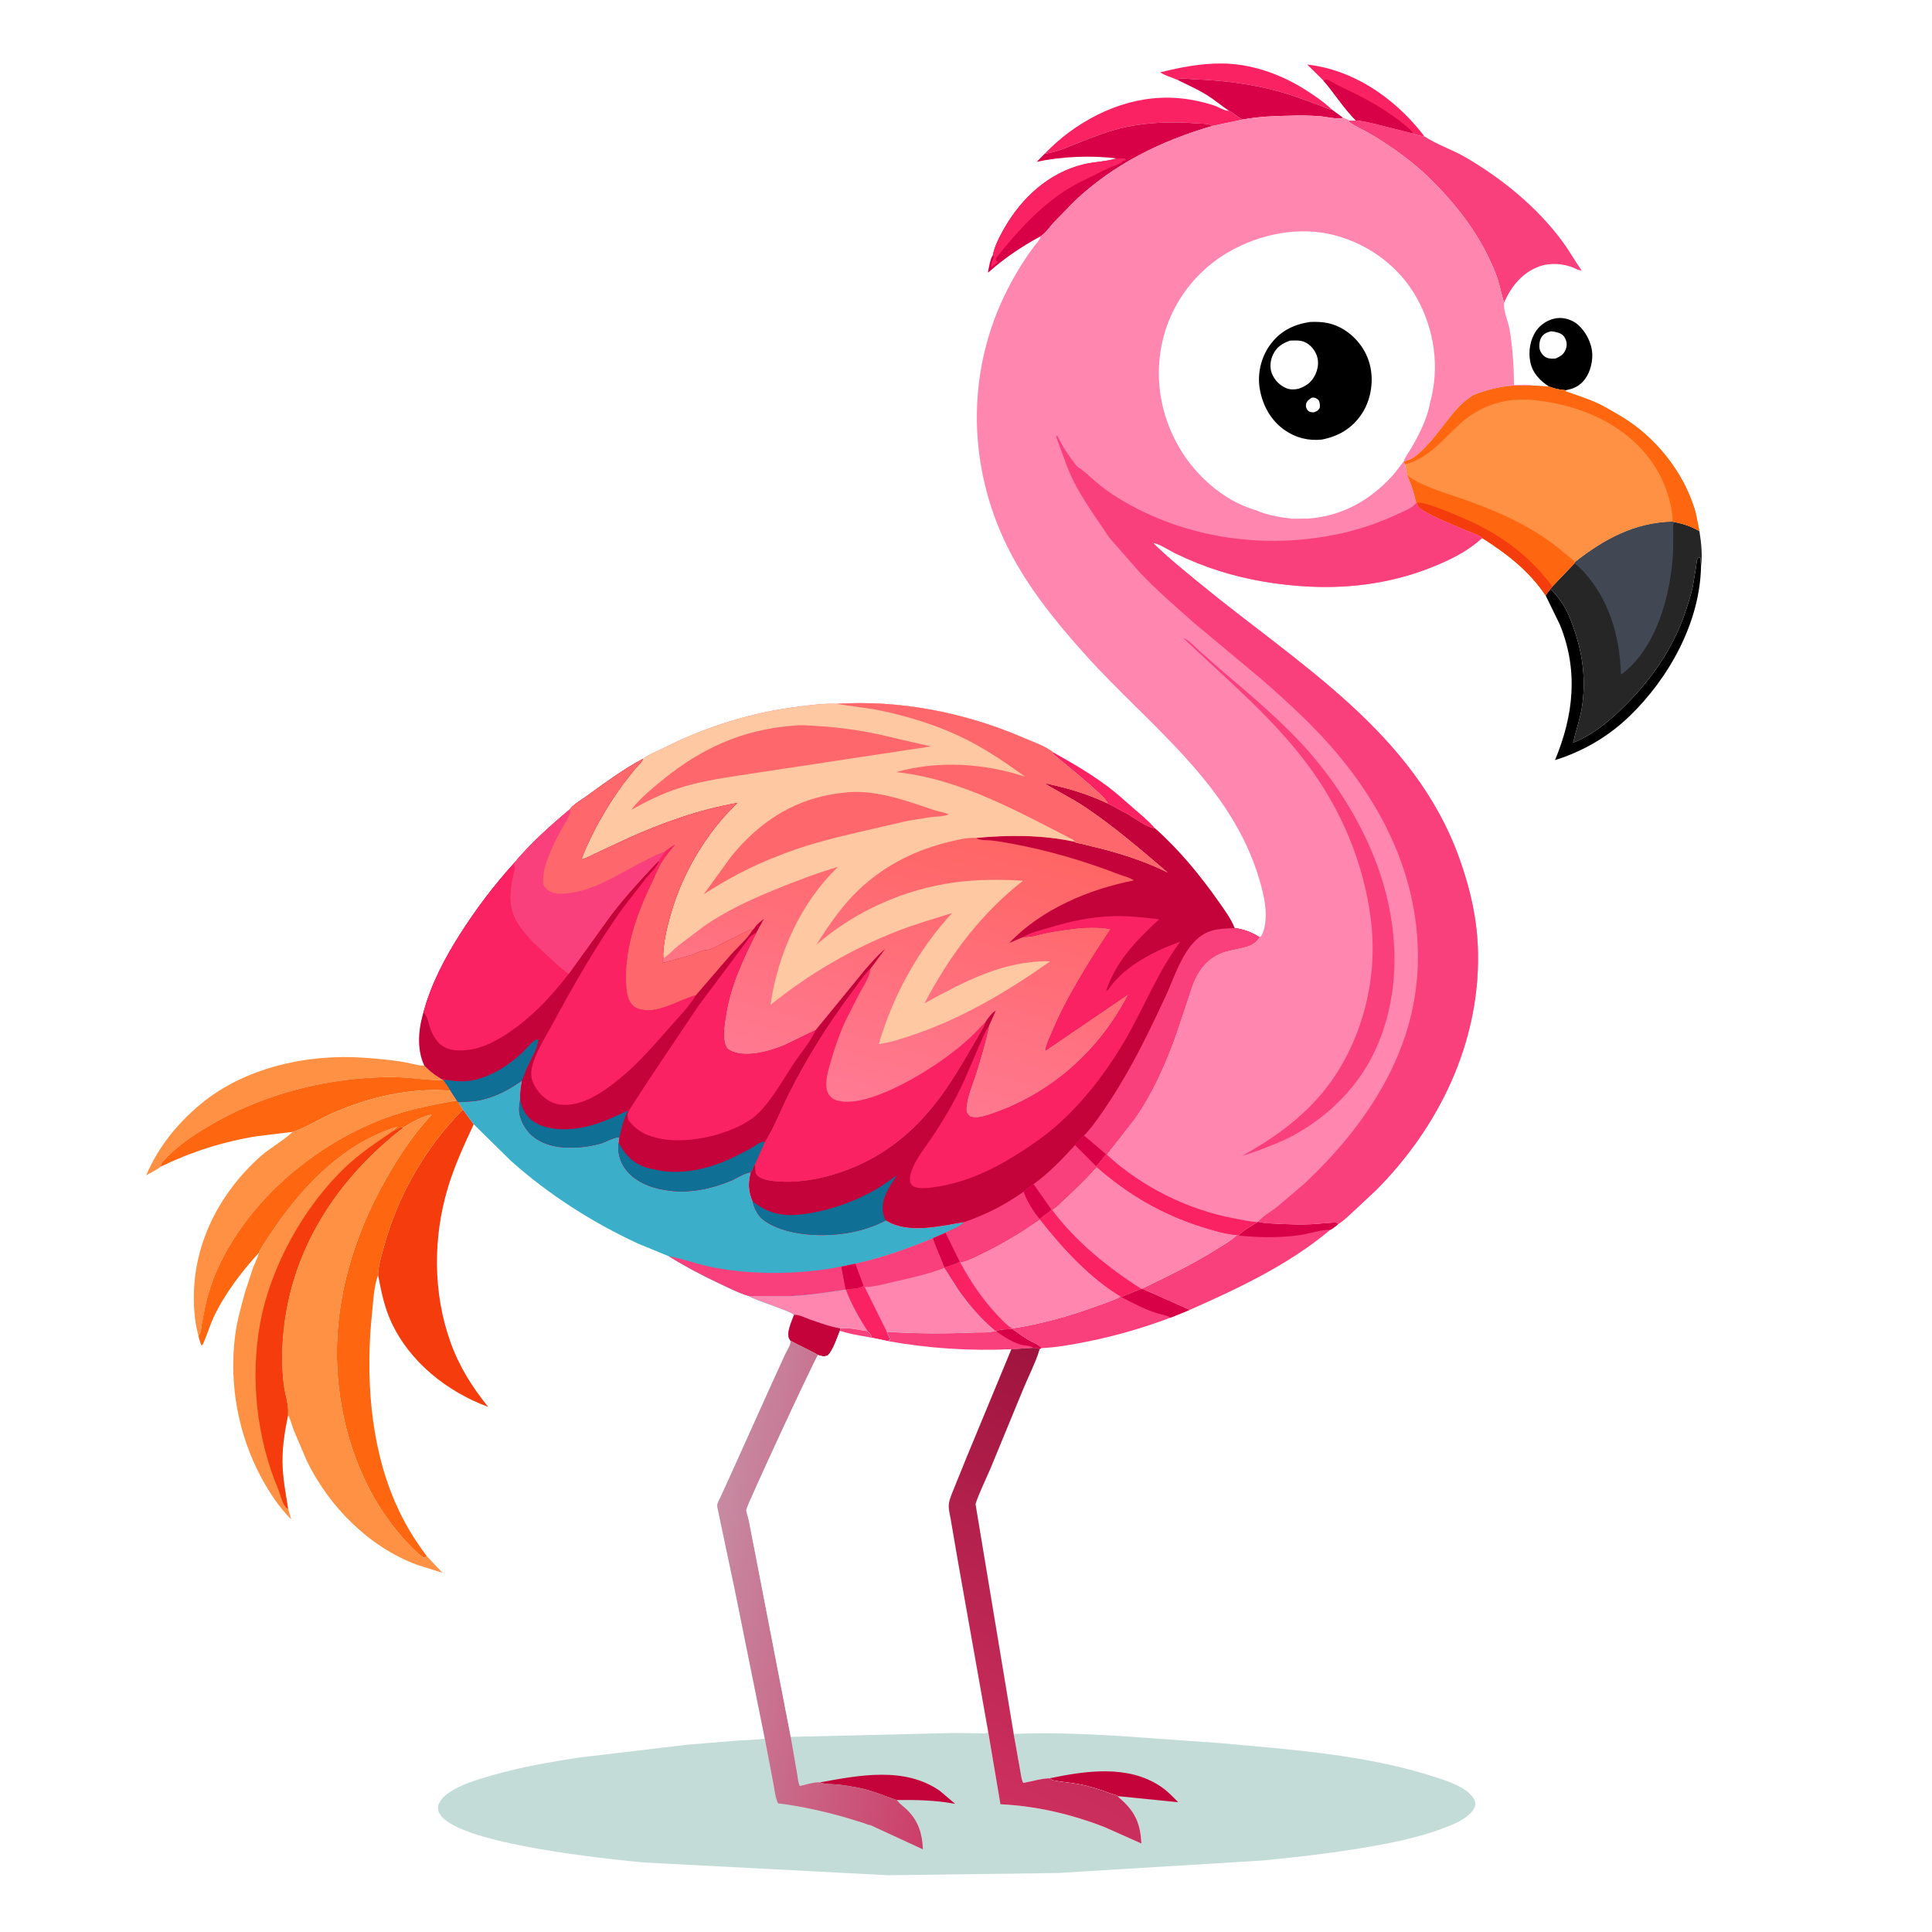 <svg version="1.1" xmlns="http://www.w3.org/2000/svg" style="display: block;" viewBox="0 0 2048 2048" width="1024" height="1024">
<defs>
	<linearGradient id="Gradient1" gradientUnits="userSpaceOnUse" x1="1016.96" y1="1707.09" x2="749.456" y2="1664.49">
		<stop class="stop0" offset="0" stop-opacity="1" stop-color="rgb(204,62,105)"/>
		<stop class="stop1" offset="1" stop-opacity="1" stop-color="rgb(199,139,162)"/>
	</linearGradient>
	<linearGradient id="Gradient2" gradientUnits="userSpaceOnUse" x1="1234.59" y1="1496.42" x2="1039.13" y2="1898.39">
		<stop class="stop0" offset="0" stop-opacity="1" stop-color="rgb(159,20,62)"/>
		<stop class="stop1" offset="1" stop-opacity="1" stop-color="rgb(205,48,95)"/>
	</linearGradient>
	<linearGradient id="Gradient3" gradientUnits="userSpaceOnUse" x1="994.573" y1="870.224" x2="907.962" y2="1170.75">
		<stop class="stop0" offset="0" stop-opacity="1" stop-color="rgb(255,101,100)"/>
		<stop class="stop1" offset="1" stop-opacity="1" stop-color="rgb(255,122,147)"/>
	</linearGradient>
</defs>
<path transform="translate(0,0)" fill="rgb(255,255,255)" d="M -0 -0 L 2048 0 L 2048 2048 L -0 2048 L -0 -0 z"/>
<path transform="translate(0,0)" fill="rgb(251,34,100)" d="M 1174.05 851.602 C 1172.41 844.104 1124.02 806.185 1115.55 798.79 L 1116.28 797.45 C 1135.89 808.312 1155.96 820.101 1173.93 833.5 C 1183.49 840.63 1192.31 848.72 1201.29 856.55 C 1209.01 863.281 1217.4 869.931 1223.99 877.794 C 1217.22 878.162 1202.39 867.071 1196.17 863.5 L 1174.05 851.602 z"/>
<path transform="translate(0,0)" fill="rgb(251,34,100)" d="M 1247.98 84.574 C 1242.53 82.146 1234.55 80.076 1229.93 76.638 C 1251.84 71.264 1272.77 67.144 1295.5 67.302 C 1325.03 67.507 1354.82 77.608 1379.93 92.814 C 1390.5 99.217 1403.16 107.693 1412.07 116.355 C 1406.38 115.475 1403.08 113.116 1397.85 111.249 C 1384.03 106.316 1370.41 101.043 1356.25 97.117 C 1325.96 88.721 1296.18 85.141 1264.82 84.014 C 1259.52 83.824 1252.75 81.896 1247.98 84.574 z"/>
<path transform="translate(0,0)" fill="rgb(251,34,100)" d="M 1402.74 85.244 L 1385.74 68.443 C 1433.75 73.695 1476.71 102.895 1506.41 140.058 L 1509.92 144.542 C 1505.6 144.129 1502.01 143.23 1498.01 141.547 L 1460.86 132.162 C 1453.27 130.405 1445.16 127.987 1437.37 127.754 C 1424.75 115.347 1414.52 98.751 1402.74 85.244 z"/>
<path transform="translate(0,0)" fill="rgb(216,0,71)" d="M 1402.74 85.244 C 1403.99 84.956 1405.21 84.393 1406.5 84.38 C 1408.22 84.363 1415.6 89.062 1417.5 90.002 C 1432.53 97.449 1447.79 104.42 1462.03 113.342 C 1471.59 119.326 1480.83 125.472 1489.46 132.744 C 1492.64 135.428 1496.03 137.812 1498.01 141.547 L 1460.86 132.162 C 1453.27 130.405 1445.16 127.987 1437.37 127.754 C 1424.75 115.347 1414.52 98.751 1402.74 85.244 z"/>
<path transform="translate(0,0)" fill="rgb(216,0,71)" d="M 1247.98 84.574 C 1252.75 81.896 1259.52 83.824 1264.82 84.014 C 1296.18 85.141 1325.96 88.721 1356.25 97.117 C 1370.41 101.043 1384.03 106.316 1397.85 111.249 C 1403.08 113.116 1406.38 115.475 1412.07 116.355 L 1423.72 124.8 C 1418.89 127.036 1404.47 123.5 1398.59 123.126 C 1388.24 122.468 1378.06 122.216 1367.69 122.66 C 1350.82 122.911 1334.45 123.558 1317.8 126.618 C 1311.97 125.087 1308.19 119.796 1302.75 117.426 C 1294.77 112.036 1287.3 105.7 1279.13 100.646 C 1269.27 94.549 1258.36 89.725 1247.98 84.574 z"/>
<path transform="translate(0,0)" fill="rgb(0,0,0)" d="M 1642 409.761 C 1632.3 403.406 1624.66 395.573 1622.2 383.784 C 1619.86 372.506 1622.05 359.648 1628.73 350.19 C 1633.66 343.225 1642.07 338.315 1650.5 337.234 C 1657.78 336.302 1666.41 338.974 1672.03 343.653 C 1681.01 351.143 1687.48 363.754 1687.88 375.5 C 1688.22 385.814 1684.67 397.866 1677.25 405.246 C 1672.13 410.331 1666.69 412.256 1659.8 413.672 C 1653.28 413.259 1648.14 412.035 1642 409.761 z"/>
<path transform="translate(0,0)" fill="rgb(255,255,255)" d="M 1644.07 351.163 C 1646.53 351.386 1648.88 351.766 1651.25 352.493 C 1654.86 353.601 1657.66 355.443 1659.27 358.966 C 1661.1 362.941 1661.2 366.65 1659.58 370.69 C 1657.47 375.944 1653.98 377.842 1649.01 380.037 C 1645.65 380.223 1642.67 380.441 1639.5 379.124 C 1636 377.674 1633.39 374.176 1632.27 370.656 C 1631.19 367.271 1631.88 361.338 1633.55 358.228 C 1635.87 353.92 1639.58 352.35 1644.07 351.163 z"/>
<path transform="translate(0,0)" fill="rgb(251,34,100)" d="M 1107.53 162.844 C 1115.71 154.466 1124.04 146.904 1133.5 139.981 C 1172.08 111.741 1218.32 96.899 1266.14 106.42 C 1273.18 107.821 1280.24 109.578 1287.05 111.835 C 1291.6 113.341 1297.08 117.037 1301.69 117.442 L 1302.75 117.426 C 1308.19 119.796 1311.97 125.087 1317.8 126.618 L 1285.18 133.518 C 1280.75 130.632 1273.95 131.233 1268.81 130.818 C 1244 128.812 1218.69 129.486 1194.26 134.5 C 1175.34 138.384 1158.03 145.609 1140.12 152.558 C 1129.17 156.808 1119.36 161.613 1107.53 162.844 z"/>
<path transform="translate(0,0)" fill="rgb(0,0,0)" d="M 1643.6 624.192 C 1648.45 628.945 1653.19 635.008 1656.84 640.738 C 1662.27 649.268 1666.11 659.549 1669.29 669.121 C 1678.06 695.465 1681.22 721.88 1676.93 749.5 C 1674.95 762.226 1670.43 774.648 1667.57 787.233 C 1687.82 779.421 1705.69 764.634 1721 749.56 C 1750.59 720.412 1773.74 687.396 1786.9 647.755 C 1789.74 639.218 1792.57 630.293 1794.47 621.5 L 1797.87 601 C 1798.23 598.777 1798.44 594.442 1799.36 592.5 C 1799.69 591.809 1800.45 591.433 1801 590.9 L 1802.51 591.14 L 1803.14 600.441 C 1802.11 659.691 1769.11 718.943 1727.25 759.289 C 1704.8 780.919 1678.03 796.493 1648.37 805.743 C 1668.1 758.366 1673.37 710.708 1653.5 662.121 L 1638.46 631.207 C 1639.92 628.77 1641.89 626.468 1643.6 624.192 z"/>
<path transform="translate(0,0)" fill="rgb(249,63,124)" d="M 1209.75 1366.15 L 1210.52 1366.07 L 1259.41 1387.8 L 1260.96 1388.59 L 1240.79 1396.8 C 1211.78 1407.63 1182.68 1416.15 1152.29 1422.2 C 1136.41 1425.36 1119.98 1428.37 1103.79 1429.07 C 1101.73 1425.55 1094.63 1423.13 1091 1420.99 C 1084.73 1417.29 1078.84 1413.13 1073 1408.81 L 1073 1408.18 C 1104.33 1403.38 1134.29 1394.97 1164 1383.95 C 1171.83 1381.05 1180.5 1378.47 1187.8 1374.46 L 1188.48 1374.81 L 1209.75 1366.15 z"/>
<path transform="translate(0,0)" fill="rgb(216,0,71)" d="M 1209.75 1366.15 L 1210.52 1366.07 L 1259.41 1387.8 L 1260.96 1388.59 L 1240.79 1396.8 C 1239.92 1395.28 1230.24 1393.14 1228.34 1392.6 C 1214.28 1388.53 1201.39 1381.55 1188.48 1374.81 L 1209.75 1366.15 z"/>
<path transform="translate(0,0)" fill="rgb(254,145,67)" d="M 170.456 1236.65 C 166.095 1240.24 159.925 1242.99 154.974 1245.83 C 167.796 1215.92 187.512 1191.45 212.406 1170.64 C 259.259 1131.49 326.432 1116.89 386.278 1121.25 C 399.721 1122.23 413.333 1123.45 426.656 1125.55 C 433.818 1126.68 441.212 1129.14 448.377 1129.65 L 449.88 1129.74 C 454.786 1134.53 459.124 1138.42 465 1141.99 L 469.316 1144.75 L 467.862 1144.82 C 456.22 1145.34 444.608 1143.46 433.024 1142.53 C 421.818 1141.63 410.335 1141.62 399.106 1142.09 C 336.691 1144.73 273.306 1162.35 219.601 1194.61 C 203.041 1204.56 187.142 1215.44 173.93 1229.71 C 171.471 1232.37 170.561 1232.85 170.456 1236.65 z"/>
<path transform="translate(0,0)" fill="rgb(249,63,124)" d="M 1333.75 1295.06 C 1340.55 1296.93 1348.12 1296.87 1355.16 1297.24 C 1366.76 1297.85 1378.38 1298.25 1390 1297.72 L 1413.5 1295.95 C 1415.84 1295.88 1416.96 1295.93 1418.95 1297.31 C 1416.44 1299.11 1412.88 1302.53 1410.13 1303.63 C 1366.52 1340.43 1312.77 1365.77 1260.96 1388.59 L 1259.41 1387.8 L 1210.52 1366.07 C 1237.61 1353 1265.63 1339.42 1291.04 1323.31 C 1297.65 1319.11 1305.37 1314.75 1311.06 1309.37 L 1312.86 1309.71 C 1317.87 1304.07 1326.77 1299.58 1333.12 1295.37 L 1333.75 1295.06 z"/>
<path transform="translate(0,0)" fill="rgb(216,0,71)" d="M 1333.75 1295.06 C 1340.55 1296.93 1348.12 1296.87 1355.16 1297.24 C 1366.76 1297.85 1378.38 1298.25 1390 1297.72 L 1413.5 1295.95 C 1415.84 1295.88 1416.96 1295.93 1418.95 1297.31 C 1416.44 1299.11 1412.88 1302.53 1410.13 1303.63 C 1400.06 1303.4 1388.04 1307.74 1377.83 1309.25 C 1356.79 1312.36 1333.99 1311.89 1312.86 1309.71 C 1317.87 1304.07 1326.77 1299.58 1333.12 1295.37 L 1333.75 1295.06 z"/>
<path transform="translate(0,0)" fill="rgb(254,102,16)" d="M 170.456 1236.65 C 170.561 1232.85 171.471 1232.37 173.93 1229.71 C 187.142 1215.44 203.041 1204.56 219.601 1194.61 C 273.306 1162.35 336.691 1144.73 399.106 1142.09 C 410.335 1141.62 421.818 1141.63 433.024 1142.53 C 444.608 1143.46 456.22 1145.34 467.862 1144.82 L 469.316 1144.75 L 469.9 1144.85 C 472.512 1148.56 475.341 1152.24 477.513 1156.23 C 434.685 1152.68 389.552 1163.26 350.539 1180.88 C 337.199 1186.91 324.128 1195.46 310.211 1199.82 L 272.278 1204.43 C 236.787 1210.13 202.765 1220.95 170.456 1236.65 z"/>
<path transform="translate(0,0)" fill="rgb(216,0,71)" d="M 1107.53 162.844 C 1119.36 161.613 1129.17 156.808 1140.12 152.558 C 1158.03 145.609 1175.34 138.384 1194.26 134.5 C 1218.69 129.486 1244 128.812 1268.81 130.818 C 1273.95 131.233 1280.75 130.632 1285.18 133.518 C 1231 149.119 1180.35 174.088 1139.11 213.2 L 1116.85 236.039 C 1112.43 240.949 1108.55 246.981 1102.91 250.557 C 1083.19 261.171 1064.36 273.877 1047.67 288.819 L 1047.23 288.623 C 1048.09 284.738 1049.81 273.497 1052.41 270.816 C 1054.05 261.368 1059.5 250.98 1064.21 242.656 C 1082.75 209.897 1111.63 183.108 1148.85 174.14 C 1159.9 171.476 1171.5 171.416 1182.34 168.28 L 1183.51 167.925 C 1156.87 164.506 1125.31 165.89 1099.02 171.5 L 1107.53 162.844 z"/>
<path transform="translate(0,0)" fill="rgb(251,34,100)" d="M 1183.51 167.925 C 1186.06 167.742 1188.51 167.609 1191.06 167.91 L 1192.99 168.155 L 1193.49 169.5 L 1190.04 171 L 1189.44 171.736 C 1187.02 174.249 1179.12 176.339 1175.53 177.971 L 1143 193.955 C 1107.27 212.866 1080.36 242.848 1055.51 274 L 1055.84 276.287 L 1057.51 277.5 C 1056.05 279.457 1055.8 279.534 1053.75 280.75 L 1051 283 C 1050.49 279.722 1052.38 275.022 1053.77 272.02 L 1052.41 270.816 C 1054.05 261.368 1059.5 250.98 1064.21 242.656 C 1082.75 209.897 1111.63 183.108 1148.85 174.14 C 1159.9 171.476 1171.5 171.416 1182.34 168.28 L 1183.51 167.925 z"/>
<path transform="translate(0,0)" fill="rgb(254,145,67)" d="M 310.211 1199.82 C 324.128 1195.46 337.199 1186.91 350.539 1180.88 C 389.552 1163.26 434.685 1152.68 477.513 1156.23 L 484.273 1166.52 C 461.996 1170.55 439.76 1174.63 418.217 1181.75 C 354.574 1202.81 293.29 1247.64 254.943 1302.62 C 242.498 1320.47 231.815 1339.59 224.595 1360.16 C 221.952 1367.69 219.658 1375.38 217.87 1383.16 L 213.9 1403.5 C 213.218 1407.98 213.507 1412.23 210.344 1415.8 C 205.922 1401.01 204.956 1381.38 205.712 1366.12 C 208.402 1311.81 235.227 1262.64 275.241 1226.59 C 285.959 1216.93 299.14 1210.11 309.541 1200.46 L 310.211 1199.82 z"/>
<path transform="translate(0,0)" fill="rgb(254,134,175)" d="M 1102.13 1292.63 C 1126.16 1323.13 1154.35 1354.14 1187.8 1374.46 C 1180.5 1378.47 1171.83 1381.05 1164 1383.95 C 1134.29 1394.97 1104.33 1403.38 1073 1408.18 L 1073 1408.81 C 1069.03 1409.12 1058.97 1408.94 1056.05 1411.43 L 1054.86 1410.78 C 1039.76 1398.03 1027.03 1383.35 1015.71 1367.16 L 1000.95 1344.03 L 1001.15 1343.34 C 1006.64 1341.86 1012.26 1340.13 1017.25 1337.35 L 1017.61 1337.82 C 1023.59 1337.5 1030.58 1333.64 1036 1331.12 C 1052.48 1323.49 1068.23 1314.61 1083.61 1304.98 L 1102.13 1292.63 z"/>
<path transform="translate(0,0)" fill="rgb(251,34,100)" d="M 1017.25 1337.35 L 1017.61 1337.82 C 1029.15 1359.03 1041.66 1377.75 1058.35 1395.27 C 1062.4 1399.53 1067.73 1405.53 1073 1408.18 L 1073 1408.81 C 1069.03 1409.12 1058.97 1408.94 1056.05 1411.43 L 1054.86 1410.78 C 1039.76 1398.03 1027.03 1383.35 1015.71 1367.16 L 1000.95 1344.03 L 1001.15 1343.34 C 1006.64 1341.86 1012.26 1340.13 1017.25 1337.35 z"/>
<path transform="translate(0,0)" fill="rgb(249,63,124)" d="M 1437.37 127.754 C 1445.16 127.987 1453.27 130.405 1460.86 132.162 L 1498.01 141.547 C 1502.01 143.23 1505.6 144.129 1509.92 144.542 L 1510.96 145.221 C 1524.3 153.783 1539.86 158.767 1553.62 166.798 C 1592.19 189.315 1628.73 219.035 1655.53 254.97 C 1663.2 265.245 1669.33 276.298 1676.58 286.8 L 1674.92 286.521 C 1673 286.163 1671.52 285.466 1669.78 284.635 C 1658.4 279.226 1643.39 278.164 1631.52 282.503 C 1614.14 288.856 1602.33 303.01 1595.02 319.525 L 1594.49 320.755 C 1591.24 311.755 1589.96 302.09 1586.6 293 C 1572.39 254.573 1548.05 221.712 1519.35 192.905 C 1500.41 173.412 1477.03 156.576 1453.76 142.579 C 1445.98 137.901 1437.02 134.372 1429.74 129.069 L 1430.16 127.754 C 1432.6 128.036 1434.92 127.897 1437.37 127.754 z"/>
<path transform="translate(0,0)" fill="rgb(254,134,175)" d="M 1162.29 1237.07 C 1195.66 1266.43 1232.04 1287.65 1274.48 1300.9 C 1286.38 1304.61 1298.57 1308.34 1311.06 1309.37 C 1305.37 1314.75 1297.65 1319.11 1291.04 1323.31 C 1265.63 1339.42 1237.61 1353 1210.52 1366.07 L 1209.75 1366.15 L 1188.48 1374.81 L 1187.8 1374.46 C 1154.35 1354.14 1126.16 1323.13 1102.13 1292.63 L 1102.19 1292.22 C 1105.58 1288.59 1110.79 1285.91 1114.54 1282.38 L 1115.19 1282.43 C 1120.07 1279.7 1124.9 1274.28 1129.05 1270.44 C 1140.61 1259.7 1151.86 1248.92 1162.29 1237.07 z"/>
<path transform="translate(0,0)" fill="rgb(251,34,100)" d="M 1114.54 1282.38 L 1115.19 1282.43 C 1140.28 1316.16 1174.5 1343.78 1209.75 1366.15 L 1188.48 1374.81 L 1187.8 1374.46 C 1154.35 1354.14 1126.16 1323.13 1102.13 1292.63 L 1102.19 1292.22 C 1105.58 1288.59 1110.79 1285.91 1114.54 1282.38 z"/>
<path transform="translate(0,0)" fill="rgb(245,60,13)" d="M 490.686 1176.11 L 502.176 1191.79 C 492.175 1213.12 481.86 1235.7 475.015 1258.23 C 458.923 1311.2 458.758 1370.38 477.527 1422.71 C 486.825 1448.63 500.261 1470 517.488 1491.37 C 473.89 1475.23 434.104 1443.78 414.472 1400.83 C 407.344 1385.23 403.987 1368.53 400.828 1351.78 L 400.817 1350.92 C 401.089 1341.49 404.406 1331.07 406.847 1322 C 421.48 1267.65 451.116 1216.1 490.686 1176.11 z"/>
<path transform="translate(0,0)" fill="rgb(254,145,67)" d="M 274.508 1327.89 C 274.183 1326.2 282.237 1314.62 283.638 1312.47 C 311.964 1268.92 350.091 1225.19 398.084 1203.32 C 405.746 1199.83 413.221 1196.26 421.5 1194.49 C 419.593 1195.46 419.002 1196.34 417.686 1197.95 L 417.104 1198.68 C 420.958 1197.1 423.567 1194.58 427.956 1195 C 360.547 1247.02 312.238 1318.26 301.426 1403.85 C 298.784 1424.77 298.285 1446.24 300.709 1467.18 C 301.908 1477.54 306.335 1489.04 305.348 1499.28 L 305.372 1499.85 C 301.978 1516.22 299.204 1532.72 299.365 1549.5 C 299.528 1566.34 302.683 1582.35 305.323 1598.9 L 308.769 1610.59 C 296.402 1598.6 285.779 1582.48 277.577 1567.37 C 252.675 1521.51 242.724 1468.23 249.153 1416.5 C 251.101 1400.83 255.482 1385.09 259.736 1369.91 L 267.992 1344.55 C 270.009 1339.25 272.669 1334.29 274.25 1328.82 L 274.508 1327.89 z"/>
<path transform="translate(0,0)" fill="rgb(245,60,13)" d="M 417.104 1198.68 C 420.958 1197.1 423.567 1194.58 427.956 1195 C 360.547 1247.02 312.238 1318.26 301.426 1403.85 C 298.784 1424.77 298.285 1446.24 300.709 1467.18 C 301.908 1477.54 306.335 1489.04 305.348 1499.28 L 305.372 1499.85 C 301.978 1516.22 299.204 1532.72 299.365 1549.5 C 299.528 1566.34 302.683 1582.35 305.323 1598.9 L 303.656 1598.64 L 301.717 1596.1 C 298.428 1591.26 297.259 1584.22 294.963 1578.77 C 272.04 1524.41 265.068 1460.61 275.795 1402.65 C 286.96 1342.32 322.042 1279.04 366.5 1236.86 C 381.737 1222.4 399.803 1210.5 417.104 1198.68 z"/>
<path transform="translate(0,0)" fill="rgb(254,102,16)" d="M 210.344 1415.8 C 213.507 1412.23 213.218 1407.98 213.9 1403.5 L 217.87 1383.16 C 219.658 1375.38 221.952 1367.69 224.595 1360.16 C 231.815 1339.59 242.498 1320.47 254.943 1302.62 C 293.29 1247.64 354.574 1202.81 418.217 1181.75 C 439.76 1174.63 461.996 1170.55 484.273 1166.52 L 485.765 1168.36 L 490.686 1176.11 C 451.116 1216.1 421.48 1267.65 406.847 1322 C 404.406 1331.07 401.089 1341.49 400.817 1350.92 L 400.828 1351.78 C 396.342 1363.15 395.766 1378.51 394.477 1390.74 C 387.451 1457.36 391.968 1530.54 418.938 1592.6 C 427.881 1613.17 439.079 1632.1 452.703 1649.91 L 449.5 1651.38 C 447.414 1650.22 445.552 1648.92 443.79 1647.3 C 388.392 1596.44 360.031 1519.96 357.337 1445.85 C 354.805 1376.18 375.348 1309.03 409.559 1248.96 C 423.342 1224.76 438.587 1202.03 457.586 1181.57 C 446.942 1183.48 437.097 1189.53 427.956 1195 C 423.567 1194.58 420.958 1197.1 417.104 1198.68 L 417.686 1197.95 C 419.002 1196.34 419.593 1195.46 421.5 1194.49 C 413.221 1196.26 405.746 1199.83 398.084 1203.32 C 350.091 1225.19 311.964 1268.92 283.638 1312.47 C 282.237 1314.62 274.183 1326.2 274.508 1327.89 C 255.996 1348.19 237.92 1371.75 226.29 1396.72 C 221.829 1406.3 219.112 1416.66 214.5 1426.11 L 213.114 1425.5 C 212.016 1422.27 210.978 1419.16 210.344 1415.8 z"/>
<path transform="translate(0,0)" fill="rgb(38,38,39)" d="M 1773.05 552.915 L 1774.69 553.339 C 1784.63 555.175 1792.64 557.893 1801.44 563.009 C 1803.33 574.497 1804.91 588.916 1803.14 600.441 L 1802.51 591.14 L 1801 590.9 C 1800.45 591.433 1799.69 591.809 1799.36 592.5 C 1798.44 594.442 1798.23 598.777 1797.87 601 L 1794.47 621.5 C 1792.57 630.293 1789.74 639.218 1786.9 647.755 C 1773.74 687.396 1750.59 720.412 1721 749.56 C 1705.69 764.634 1687.82 779.421 1667.57 787.233 C 1670.43 774.648 1674.95 762.226 1676.93 749.5 C 1681.22 721.88 1678.06 695.465 1669.29 669.121 C 1666.11 659.549 1662.27 649.268 1656.84 640.738 C 1653.19 635.008 1648.45 628.945 1643.6 624.192 L 1645.23 622.036 L 1669.03 597.075 L 1669.25 596.022 C 1700.33 571.501 1732.71 553.91 1773.05 552.915 z"/>
<path transform="translate(0,0)" fill="rgb(66,72,83)" d="M 1773.05 552.915 L 1774.69 553.339 L 1774.2 554.314 C 1773.05 557.385 1773.72 561.908 1773.76 565.174 L 1773.53 586.042 C 1770.84 630.323 1756.37 686.628 1719.08 714.604 L 1718.26 714.591 C 1717.16 678.078 1707.67 641.859 1684.5 612.759 L 1683.61 611.628 C 1679.53 606.566 1674.15 601.047 1669.03 597.075 L 1669.25 596.022 C 1700.33 571.501 1732.71 553.91 1773.05 552.915 z"/>
<path transform="translate(0,0)" fill="rgb(254,145,67)" d="M 427.956 1195 C 437.097 1189.53 446.942 1183.48 457.586 1181.57 C 438.587 1202.03 423.342 1224.76 409.559 1248.96 C 375.348 1309.03 354.805 1376.18 357.337 1445.85 C 360.031 1519.96 388.392 1596.44 443.79 1647.3 C 445.552 1648.92 447.414 1650.22 449.5 1651.38 L 452.703 1649.91 L 469.026 1667.22 L 442.788 1659 C 391.414 1640.23 348.793 1597.15 325.122 1548.37 L 311.47 1516.31 C 309.575 1511.36 308.327 1505.95 306.039 1501.2 L 305.372 1499.85 L 305.348 1499.28 C 306.335 1489.04 301.908 1477.54 300.709 1467.18 C 298.285 1446.24 298.784 1424.77 301.426 1403.85 C 312.238 1318.26 360.547 1247.02 427.956 1195 z"/>
<path transform="translate(0,0)" fill="rgb(254,145,67)" d="M 1561.78 418.837 C 1570.64 415.018 1579.59 412.684 1589 410.712 C 1600.71 408.259 1612.86 408.529 1624.77 408.694 L 1642 409.761 C 1648.14 412.035 1653.28 413.259 1659.8 413.672 L 1659.1 414.642 C 1673.43 419.711 1686.2 423.472 1699.81 430.616 C 1712 437.407 1724.17 444.225 1735.23 452.802 C 1764.44 475.465 1787.69 507.988 1797.58 543.807 L 1801.44 563.009 C 1792.64 557.893 1784.63 555.175 1774.69 553.339 L 1773.05 552.915 C 1732.71 553.91 1700.33 571.501 1669.25 596.022 L 1669.03 597.075 L 1645.23 622.036 L 1643.6 624.192 C 1641.89 626.468 1639.92 628.77 1638.46 631.207 C 1620.74 604.923 1597.63 587.131 1571.21 570.308 C 1569.35 567.857 1558.4 564.068 1555.19 562.691 C 1539.66 556.052 1522.89 549.774 1508.39 541.115 C 1504.89 539.028 1502.57 537.037 1501.6 533.035 L 1501.31 533.192 C 1498.75 522.725 1496.26 513.171 1491.31 503.57 L 1489.41 492.248 L 1488.05 489.079 C 1495.48 487.999 1501.11 483.302 1506.44 478.348 C 1521.65 464.234 1532.23 446.392 1546.28 431.352 C 1550.93 426.375 1556.11 422.559 1561.78 418.837 z"/>
<path transform="translate(0,0)" fill="rgb(254,102,16)" d="M 1561.78 418.837 C 1570.64 415.018 1579.59 412.684 1589 410.712 C 1600.71 408.259 1612.86 408.529 1624.77 408.694 L 1642 409.761 C 1648.14 412.035 1653.28 413.259 1659.8 413.672 L 1659.1 414.642 C 1673.43 419.711 1686.2 423.472 1699.81 430.616 C 1712 437.407 1724.17 444.225 1735.23 452.802 C 1764.44 475.465 1787.69 507.988 1797.58 543.807 L 1801.44 563.009 C 1792.64 557.893 1784.63 555.175 1774.69 553.339 L 1773.05 552.915 C 1773.17 550.222 1773.05 547.744 1772.69 545.068 C 1767.86 509.671 1749.05 479.73 1720.53 458.489 C 1696.19 440.36 1666.74 429.953 1636.9 425.453 C 1624.97 423.655 1611.39 422.673 1599.5 424.511 C 1579.45 427.613 1562.48 435.887 1547.41 449.485 C 1528.69 466.376 1514.98 485.66 1489.41 492.248 L 1488.05 489.079 C 1495.48 487.999 1501.11 483.302 1506.44 478.348 C 1521.65 464.234 1532.23 446.392 1546.28 431.352 C 1550.93 426.375 1556.11 422.559 1561.78 418.837 z"/>
<path transform="translate(0,0)" fill="rgb(254,102,16)" d="M 1491.31 503.57 C 1507.73 516.091 1532.79 522.64 1552.32 529.543 C 1589.98 542.851 1627.18 559.487 1657.73 585.759 C 1661.34 588.867 1666.32 592.363 1669.25 596.022 L 1669.03 597.075 L 1645.23 622.036 L 1643.6 624.192 C 1641.89 626.468 1639.92 628.77 1638.46 631.207 C 1620.74 604.923 1597.63 587.131 1571.21 570.308 C 1569.35 567.857 1558.4 564.068 1555.19 562.691 C 1539.66 556.052 1522.89 549.774 1508.39 541.115 C 1504.89 539.028 1502.57 537.037 1501.6 533.035 L 1501.31 533.192 C 1498.75 522.725 1496.26 513.171 1491.31 503.57 z"/>
<path transform="translate(0,0)" fill="rgb(245,60,13)" d="M 1501.6 533.035 C 1509.6 530.264 1555.26 550.878 1565.16 555.705 C 1592.36 568.963 1618.33 588.122 1637.5 611.652 C 1639.72 614.376 1644.01 618.803 1645.23 622.036 L 1643.6 624.192 C 1641.89 626.468 1639.92 628.77 1638.46 631.207 C 1620.74 604.923 1597.63 587.131 1571.21 570.308 C 1569.35 567.857 1558.4 564.068 1555.19 562.691 C 1539.66 556.052 1522.89 549.774 1508.39 541.115 C 1504.89 539.028 1502.57 537.037 1501.6 533.035 z"/>
<path transform="translate(0,0)" fill="rgb(59,174,201)" d="M 485.765 1168.36 C 494.502 1167.94 503.671 1167.84 512.154 1165.62 C 527.93 1161.48 539.895 1154.98 553.174 1145.64 C 552.104 1151.76 551.038 1157.89 551.401 1164.13 L 550.277 1173.07 C 549.213 1181.42 553.22 1190.85 558.102 1197.5 C 566.336 1208.72 580.125 1214.59 593.623 1216.04 C 607.831 1217.57 622.001 1216.22 635.821 1212.63 C 640.762 1211.35 652.466 1204.96 656.427 1205.7 L 655.749 1211.29 C 654.025 1220.61 656.966 1230.8 662.34 1238.55 C 671.718 1252.09 689.041 1259.13 704.75 1261.59 L 708 1262.03 L 709.891 1262.3 C 731.511 1265.23 754.445 1260.13 774.425 1251.96 C 779.814 1249.76 790.452 1242.72 795.778 1242.98 C 792.954 1253.87 793.153 1262.86 797.671 1273.29 C 799.991 1283.26 804.106 1290.44 813 1295.92 C 839.113 1311.99 882.427 1311.96 911.015 1304.47 C 920.765 1301.91 930.178 1298.41 939.137 1293.79 C 962.145 1308.34 996.473 1299.78 1021.6 1295.59 C 1019.17 1300.16 1007.37 1303.88 1002.31 1306.86 L 989.024 1312.59 C 992.458 1323.39 997.264 1332.89 1001.15 1343.34 L 1000.95 1344.03 L 1015.71 1367.16 C 1027.03 1383.35 1039.76 1398.03 1054.86 1410.78 C 1048.5 1413.08 1039.81 1412.27 1033 1412.55 C 1001.6 1413.83 971.455 1413.88 940.06 1411.74 C 941.304 1414.45 943.127 1417.56 943.467 1420.54 L 941.277 1421.65 L 924.146 1418.07 C 923.368 1414.89 921.846 1413.37 919.673 1411.08 C 910.608 1409.8 900.079 1407.18 890.984 1408.17 L 890.421 1410.62 C 886.961 1418.99 883.64 1430.27 877.5 1436.92 C 873.518 1438.37 870.985 1437.72 867.04 1436.37 C 866.837 1435.55 841.436 1423.55 837.94 1421.18 C 837.285 1420.19 836.879 1419.68 836.417 1418.65 C 833.606 1412.42 839.454 1399.96 841.775 1393.87 C 838.352 1389.65 802.931 1379.27 793.812 1373.85 C 783.706 1370.92 774.025 1365.95 764.512 1361.49 C 745.382 1352.52 726.965 1342.91 709.016 1331.71 L 676 1318.11 C 627.455 1295.54 581.613 1266.31 541.658 1230.61 L 502.176 1191.79 L 490.686 1176.11 L 485.765 1168.36 z"/>
<path transform="translate(0,0)" fill="rgb(249,63,124)" d="M 709.016 1331.71 L 710.118 1331.91 C 725.064 1334.66 739.744 1340.27 754.82 1343.25 C 798.288 1351.85 848.264 1351.16 891.703 1342.65 L 896.316 1367.06 C 876.587 1369.95 856.629 1373.19 836.679 1373.94 L 793.812 1373.85 C 783.706 1370.92 774.025 1365.95 764.512 1361.49 C 745.382 1352.52 726.965 1342.91 709.016 1331.71 z"/>
<path transform="translate(0,0)" fill="rgb(254,134,175)" d="M 896.316 1367.06 L 896.726 1367.04 C 902.107 1382.25 911.179 1397.36 919.673 1411.08 C 910.608 1409.8 900.079 1407.18 890.984 1408.17 L 890.421 1410.62 C 886.961 1418.99 883.64 1430.27 877.5 1436.92 C 873.518 1438.37 870.985 1437.72 867.04 1436.37 C 866.837 1435.55 841.436 1423.55 837.94 1421.18 C 837.285 1420.19 836.879 1419.68 836.417 1418.65 C 833.606 1412.42 839.454 1399.96 841.775 1393.87 C 838.352 1389.65 802.931 1379.27 793.812 1373.85 L 836.679 1373.94 C 856.629 1373.19 876.587 1369.95 896.316 1367.06 z"/>
<path transform="translate(0,0)" fill="rgb(195,3,57)" d="M 841.775 1393.87 C 846.139 1393.08 853.837 1397.06 858.323 1398.61 C 868.763 1402.2 880.036 1406.52 890.984 1408.17 L 890.421 1410.62 C 886.961 1418.99 883.64 1430.27 877.5 1436.92 C 873.518 1438.37 870.985 1437.72 867.04 1436.37 C 866.837 1435.55 841.436 1423.55 837.94 1421.18 C 837.285 1420.19 836.879 1419.68 836.417 1418.65 C 833.606 1412.42 839.454 1399.96 841.775 1393.87 z"/>
<path transform="translate(0,0)" fill="rgb(254,134,175)" d="M 906.695 1339.63 C 935.198 1333.2 962.113 1323.83 989.024 1312.59 C 992.458 1323.39 997.264 1332.89 1001.15 1343.34 L 1000.95 1344.03 L 1015.71 1367.16 C 1027.03 1383.35 1039.76 1398.03 1054.86 1410.78 C 1048.5 1413.08 1039.81 1412.27 1033 1412.55 C 1001.6 1413.83 971.455 1413.88 940.06 1411.74 C 941.304 1414.45 943.127 1417.56 943.467 1420.54 L 941.277 1421.65 L 924.146 1418.07 C 923.368 1414.89 921.846 1413.37 919.673 1411.08 C 911.179 1397.36 902.107 1382.25 896.726 1367.04 L 896.316 1367.06 L 891.703 1342.65 L 906.695 1339.63 z"/>
<path transform="translate(0,0)" fill="rgb(251,34,100)" d="M 915.327 1362.88 L 916.544 1364.29 L 940.06 1411.74 C 941.304 1414.45 943.127 1417.56 943.467 1420.54 L 941.277 1421.65 L 924.146 1418.07 C 923.368 1414.89 921.846 1413.37 919.673 1411.08 C 911.179 1397.36 902.107 1382.25 896.726 1367.04 C 902.377 1365.75 910.908 1366.73 915.327 1362.88 z"/>
<path transform="translate(0,0)" fill="rgb(249,63,124)" d="M 906.695 1339.63 C 935.198 1333.2 962.113 1323.83 989.024 1312.59 C 992.458 1323.39 997.264 1332.89 1001.15 1343.34 L 1000.95 1344.03 C 983.804 1350.72 965.357 1354.66 947.455 1358.76 C 937.763 1360.98 926.457 1364.23 916.544 1364.29 L 915.327 1362.88 C 910.908 1366.73 902.377 1365.75 896.726 1367.04 L 896.316 1367.06 L 891.703 1342.65 L 906.695 1339.63 z"/>
<path transform="translate(0,0)" fill="rgb(216,0,71)" d="M 891.703 1342.65 L 906.695 1339.63 L 915.327 1362.88 C 910.908 1366.73 902.377 1365.75 896.726 1367.04 L 896.316 1367.06 L 891.703 1342.65 z"/>
<path transform="translate(0,0)" fill="rgb(196,220,216)" d="M 890.984 1408.17 C 900.079 1407.18 910.608 1409.8 919.673 1411.08 C 921.846 1413.37 923.368 1414.89 924.146 1418.07 L 941.277 1421.65 L 943.467 1420.54 C 943.127 1417.56 941.304 1414.45 940.06 1411.74 C 971.455 1413.88 1001.6 1413.83 1033 1412.55 C 1039.81 1412.27 1048.5 1413.08 1054.86 1410.78 L 1056.05 1411.43 C 1058.97 1408.94 1069.03 1409.12 1073 1408.81 C 1078.84 1413.13 1084.73 1417.29 1091 1420.99 C 1094.63 1423.13 1101.73 1425.55 1103.79 1429.07 L 1102.06 1430.09 L 1101.47 1432.04 C 1097.33 1445.33 1090.34 1458.64 1085.01 1471.57 L 1049.85 1556.88 C 1047.94 1561.37 1033.6 1592.28 1034.17 1594.94 L 1074.57 1838.06 C 1110.93 1836.4 1147.54 1837.98 1183.87 1839.99 L 1294.76 1847.86 C 1368.84 1854.63 1446.21 1860.02 1517.5 1882.55 C 1530.66 1886.71 1548.1 1891.93 1558.14 1901.61 C 1561.02 1904.39 1564.06 1908.39 1563.92 1912.56 C 1563.74 1917.66 1559.05 1921.98 1555.37 1925.09 C 1548.93 1930.55 1539.88 1934.13 1532.07 1937.17 C 1512.22 1944.88 1491.87 1949.93 1471 1954.05 C 1427.22 1962.69 1383.51 1967.75 1339.15 1972.16 L 1121.48 1985.47 L 941.585 1987.85 L 681.5 1974.25 C 641.039 1970.31 491.374 1955.05 467.583 1924.89 C 465.268 1921.95 463.799 1918.63 464.431 1914.83 C 465.432 1908.8 471.002 1903.68 475.85 1900.36 C 489.077 1891.3 506.686 1886.22 522 1881.82 C 551.891 1873.23 582.655 1867.87 613.362 1863.14 L 729.5 1849.35 L 781.088 1845.17 C 790.847 1844.46 801.097 1844.49 810.732 1842.94 L 778.958 1685.46 L 765.81 1623.17 L 761.326 1601.8 C 761.028 1600.11 760.091 1596.82 760.32 1595.27 C 760.716 1592.6 762.912 1588.91 764.046 1586.44 L 774.267 1564.07 L 818.793 1465.3 L 831.685 1437.02 C 833.547 1432.97 836.203 1428.88 837.675 1424.73 C 838.1 1423.53 837.998 1422.42 837.94 1421.18 C 841.436 1423.55 866.837 1435.55 867.04 1436.37 C 870.985 1437.72 873.518 1438.37 877.5 1436.92 C 883.64 1430.27 886.961 1418.99 890.421 1410.62 L 890.984 1408.17 z"/>
<path transform="translate(0,0)" fill="rgb(195,3,57)" d="M 869.112 1889.42 C 910.757 1881.77 958.801 1872.43 996.126 1898.27 L 1012.55 1912.19 L 1011.51 1911.99 C 991.787 1908.28 970.743 1907.85 950.713 1908.09 L 949.751 1907.83 C 936.271 1903.34 923.95 1897.77 909.817 1895.06 C 902.539 1893.67 895.108 1892.36 887.732 1891.67 C 881.519 1891.08 875.01 1891.65 869.112 1889.42 z"/>
<path transform="translate(0,0)" fill="rgb(195,3,57)" d="M 1112.52 1885.08 C 1150.82 1877.11 1195.38 1870.51 1229.94 1893.46 C 1237.12 1898.23 1242.97 1904.25 1248.9 1910.45 L 1184.78 1903.95 C 1183.53 1902.74 1179.08 1901.92 1177.31 1901.24 C 1166.01 1896.92 1154.6 1893.31 1142.67 1891.11 C 1134.24 1889.55 1125.53 1889.07 1117.17 1887.41 C 1115.31 1887.04 1114.04 1886.15 1112.52 1885.08 z"/>
<path transform="translate(0,0)" fill="url(#Gradient1)" d="M 837.94 1421.18 C 841.436 1423.55 866.837 1435.55 867.04 1436.37 C 858.883 1450.7 791.176 1596.91 791.125 1600.38 C 791.086 1603.08 793.024 1608.04 793.584 1610.9 L 801.812 1653 L 838.21 1841.15 L 845.072 1881 C 845.679 1884.31 846.047 1890.57 847.922 1893.26 C 853.306 1892.09 863.916 1888.62 869.112 1889.42 C 875.01 1891.65 881.519 1891.08 887.732 1891.67 C 895.108 1892.36 902.539 1893.67 909.817 1895.06 C 923.95 1897.77 936.271 1903.34 949.751 1907.83 L 950.713 1908.09 L 951.54 1909.17 C 954.301 1912.66 958.365 1915.35 961.542 1918.5 C 973.716 1930.57 977.568 1943.71 978.335 1960.38 L 922.676 1934.7 C 920.984 1934.84 916.875 1932.91 915.144 1932.35 L 895.111 1926.23 C 872.314 1919.85 848.338 1914.47 824.848 1911.64 C 821.841 1906.42 821.152 1897.32 819.931 1891.28 L 810.732 1842.94 L 778.958 1685.46 L 765.81 1623.17 L 761.326 1601.8 C 761.028 1600.11 760.091 1596.82 760.32 1595.27 C 760.716 1592.6 762.912 1588.91 764.046 1586.44 L 774.267 1564.07 L 818.793 1465.3 L 831.685 1437.02 C 833.547 1432.97 836.203 1428.88 837.675 1424.73 C 838.1 1423.53 837.998 1422.42 837.94 1421.18 z"/>
<path transform="translate(0,0)" fill="rgb(255,255,255)" d="M 890.984 1408.17 C 900.079 1407.18 910.608 1409.8 919.673 1411.08 C 921.846 1413.37 923.368 1414.89 924.146 1418.07 L 941.277 1421.65 L 943.467 1420.54 C 943.127 1417.56 941.304 1414.45 940.06 1411.74 C 971.455 1413.88 1001.6 1413.83 1033 1412.55 C 1039.81 1412.27 1048.5 1413.08 1054.86 1410.78 L 1056.05 1411.43 C 1058.97 1408.94 1069.03 1409.12 1073 1408.81 C 1078.84 1413.13 1084.73 1417.29 1091 1420.99 C 1094.63 1423.13 1101.73 1425.55 1103.79 1429.07 L 1102.06 1430.09 L 1101.47 1432.04 C 1097.33 1445.33 1090.34 1458.64 1085.01 1471.57 L 1049.85 1556.88 C 1047.94 1561.37 1033.6 1592.28 1034.17 1594.94 L 1074.57 1838.06 L 1081.38 1876.27 C 1082.2 1880.51 1082.65 1886.18 1084.7 1889.97 C 1093.17 1888.48 1104.11 1885.13 1112.52 1885.08 C 1114.04 1886.15 1115.31 1887.04 1117.17 1887.41 C 1125.53 1889.07 1134.24 1889.55 1142.67 1891.11 C 1154.6 1893.31 1166.01 1896.92 1177.31 1901.24 C 1179.08 1901.92 1183.53 1902.74 1184.78 1903.95 C 1186.29 1905.71 1188.05 1907.12 1189.76 1908.68 C 1204.13 1921.77 1209.05 1934.91 1209.94 1954.21 L 1171.21 1936.96 C 1135.49 1923.07 1098.8 1914.45 1060.48 1912.59 L 1047.59 1836.2 C 1044.65 1838.08 1040.86 1837.39 1037.49 1837.34 L 1013.42 1836.99 L 838.21 1841.15 L 801.812 1653 L 793.584 1610.9 C 793.024 1608.04 791.086 1603.08 791.125 1600.38 C 791.176 1596.91 858.883 1450.7 867.04 1436.37 C 870.985 1437.72 873.518 1438.37 877.5 1436.92 C 883.64 1430.27 886.961 1418.99 890.421 1410.62 L 890.984 1408.17 z"/>
<path transform="translate(0,0)" fill="rgb(249,63,124)" d="M 890.984 1408.17 C 900.079 1407.18 910.608 1409.8 919.673 1411.08 C 921.846 1413.37 923.368 1414.89 924.146 1418.07 C 913.035 1415.86 901.105 1414.39 890.421 1410.62 L 890.984 1408.17 z"/>
<path transform="translate(0,0)" fill="rgb(249,63,124)" d="M 1056.05 1411.43 C 1058.97 1408.94 1069.03 1409.12 1073 1408.81 C 1078.84 1413.13 1084.73 1417.29 1091 1420.99 C 1094.63 1423.13 1101.73 1425.55 1103.79 1429.07 L 1102.06 1430.09 C 1099.72 1428.99 1097.76 1428.97 1095.22 1428.75 L 1078.59 1429.83 C 1076.87 1429.97 1073.64 1430.63 1072.08 1430.24 C 1028.01 1432.16 984.719 1429.43 941.277 1421.65 L 943.467 1420.54 C 943.127 1417.56 941.304 1414.45 940.06 1411.74 C 971.455 1413.88 1001.6 1413.83 1033 1412.55 C 1039.81 1412.27 1048.5 1413.08 1054.86 1410.78 L 1056.05 1411.43 z"/>
<path transform="translate(0,0)" fill="rgb(216,0,71)" d="M 1056.05 1411.43 C 1058.97 1408.94 1069.03 1409.12 1073 1408.81 C 1078.84 1413.13 1084.73 1417.29 1091 1420.99 C 1094.63 1423.13 1101.73 1425.55 1103.79 1429.07 L 1102.06 1430.09 C 1099.72 1428.99 1097.76 1428.97 1095.22 1428.75 C 1092.42 1426.02 1085.66 1426.47 1081.9 1425.35 C 1072.69 1422.6 1063.95 1416.77 1056.05 1411.43 z"/>
<path transform="translate(0,0)" fill="url(#Gradient2)" d="M 1095.22 1428.75 C 1097.76 1428.97 1099.72 1428.99 1102.06 1430.09 L 1101.47 1432.04 C 1097.33 1445.33 1090.34 1458.64 1085.01 1471.57 L 1049.85 1556.88 C 1047.94 1561.37 1033.6 1592.28 1034.17 1594.94 L 1074.57 1838.06 L 1081.38 1876.27 C 1082.2 1880.51 1082.65 1886.18 1084.7 1889.97 C 1093.17 1888.48 1104.11 1885.13 1112.52 1885.08 C 1114.04 1886.15 1115.31 1887.04 1117.17 1887.41 C 1125.53 1889.07 1134.24 1889.55 1142.67 1891.11 C 1154.6 1893.31 1166.01 1896.92 1177.31 1901.24 C 1179.08 1901.92 1183.53 1902.74 1184.78 1903.95 C 1186.29 1905.71 1188.05 1907.12 1189.76 1908.68 C 1204.13 1921.77 1209.05 1934.91 1209.94 1954.21 L 1171.21 1936.96 C 1135.49 1923.07 1098.8 1914.45 1060.48 1912.59 L 1047.59 1836.2 L 1015.33 1654.46 L 1007.92 1611.19 C 1007.04 1605.7 1004.89 1598.48 1005.99 1593 C 1007.18 1587.07 1010 1581.11 1012.2 1575.47 L 1024.96 1544 L 1072.08 1430.24 C 1073.64 1430.63 1076.87 1429.97 1078.59 1429.83 L 1095.22 1428.75 z"/>
<path transform="translate(0,0)" fill="url(#Gradient3)" d="M 886.47 746.142 C 954.241 741.7 1023.72 755.514 1085.89 782.529 C 1095.12 786.541 1108.58 790.98 1116.28 797.45 L 1115.55 798.79 C 1124.02 806.185 1172.41 844.104 1174.05 851.602 L 1196.17 863.5 C 1202.39 867.071 1217.22 878.162 1223.99 877.794 C 1249.55 900.365 1272.61 928.398 1292.16 956.354 C 1298.12 964.876 1304.95 974.073 1308.74 983.82 C 1317.68 984.715 1327.59 988.462 1335.06 993.448 C 1332.78 997.934 1328.18 1001.14 1323.5 1002.8 C 1315.7 1005.55 1307.31 1006.38 1299.41 1008.7 C 1284.83 1012.99 1274.85 1022.41 1267.97 1035.65 C 1264.31 1042.7 1262.13 1050.59 1259.62 1058.11 L 1245.96 1098.86 C 1235.03 1128.95 1221.31 1159.73 1202.85 1186 L 1173.22 1224 L 1172.57 1223.53 C 1169.21 1227.72 1165.91 1232.69 1162.01 1236.33 L 1162.29 1237.07 C 1151.86 1248.92 1140.61 1259.7 1129.05 1270.44 C 1124.9 1274.28 1120.07 1279.7 1115.19 1282.43 L 1114.54 1282.38 C 1110.79 1285.91 1105.58 1288.59 1102.19 1292.22 L 1102.13 1292.63 L 1083.61 1304.98 C 1068.23 1314.61 1052.48 1323.49 1036 1331.12 C 1030.58 1333.64 1023.59 1337.5 1017.61 1337.82 L 1017.25 1337.35 C 1012.26 1340.13 1006.64 1341.86 1001.15 1343.34 C 997.264 1332.89 992.458 1323.39 989.024 1312.59 L 1002.31 1306.86 C 1007.37 1303.88 1019.17 1300.16 1021.6 1295.59 C 996.473 1299.78 962.145 1308.34 939.137 1293.79 C 930.178 1298.41 920.765 1301.91 911.015 1304.47 C 882.427 1311.96 839.113 1311.99 813 1295.92 C 804.106 1290.44 799.991 1283.26 797.671 1273.29 C 793.153 1262.86 792.954 1253.87 795.778 1242.98 C 790.452 1242.72 779.814 1249.76 774.425 1251.96 C 754.445 1260.13 731.511 1265.23 709.891 1262.3 L 708 1262.03 L 704.75 1261.59 C 689.041 1259.13 671.718 1252.09 662.34 1238.55 C 656.966 1230.8 654.025 1220.61 655.749 1211.29 L 656.427 1205.7 C 652.466 1204.96 640.762 1211.35 635.821 1212.63 C 622.001 1216.22 607.831 1217.57 593.623 1216.04 C 580.125 1214.59 566.336 1208.72 558.102 1197.5 C 553.22 1190.85 549.213 1181.42 550.277 1173.07 L 551.401 1164.13 C 551.038 1157.89 552.104 1151.76 553.174 1145.64 C 539.895 1154.98 527.93 1161.48 512.154 1165.62 C 503.671 1167.84 494.502 1167.94 485.765 1168.36 L 484.273 1166.52 L 477.513 1156.23 C 475.341 1152.24 472.512 1148.56 469.9 1144.85 L 469.316 1144.75 L 465 1141.99 C 459.124 1138.42 454.786 1134.53 449.88 1129.74 C 444.306 1117.9 443.469 1104.84 444.925 1092 C 445.672 1085.41 447.216 1079.34 448.969 1072.96 C 456.927 1043.37 471.261 1016.08 487.6 990.359 C 504.516 963.728 523.5 938.667 544.666 915.268 C 561.85 894.556 583.156 875.37 603.833 858.164 C 607.66 852.778 616.619 847.647 622.172 843.644 C 641.187 829.936 660.874 815.299 681.604 804.34 C 688.167 799.544 696.828 796.175 704.143 792.529 C 750.003 769.67 798.056 754.76 849 748.698 C 861.156 747.252 874.245 745.464 886.47 746.142 z"/>
<path transform="translate(0,0)" fill="rgb(251,34,100)" d="M 810.716 1210.93 C 820.851 1195.1 827.606 1176.71 836.044 1159.9 C 855.364 1121.4 877.637 1085.91 903.452 1051.44 C 909.674 1043.14 915.282 1034.24 922.735 1026.94 L 922.611 1027.94 C 921.382 1036.35 915.255 1045.44 911.153 1052.91 L 896.181 1082.24 C 888.82 1098.41 883.162 1115.65 878.507 1132.78 C 876.491 1140.2 874.012 1152.37 878.049 1159.24 C 880.756 1163.85 883.763 1165.82 889 1166.99 C 916.373 1173.09 962.534 1147.28 985 1132.87 C 1001.16 1122.5 1016.06 1111.47 1030.07 1098.3 C 1035.02 1093.65 1039.28 1088.37 1044.38 1083.86 C 1043.53 1086.72 1042.71 1088.6 1041.2 1091.19 C 1027.11 1115.29 1013 1140.92 996.406 1163.35 C 966.851 1203.3 929.536 1231.87 881.512 1245.59 C 863.064 1250.86 843.649 1253.84 824.44 1252.31 C 818.248 1251.82 811.507 1251.26 805.968 1248.23 C 803.578 1246.93 802.487 1245.83 801.158 1243.5 L 800.539 1233.46 L 810.716 1210.93 z"/>
<path transform="translate(0,0)" fill="rgb(195,3,57)" d="M 1138.85 892.292 C 1140.54 893.572 1145.54 894.229 1147.84 894.78 L 1170.56 900.438 C 1193.14 906.327 1216.78 914.327 1237.63 924.794 C 1208.61 900.117 1180.43 875.668 1148.59 854.545 C 1135.02 845.55 1120.3 838.721 1106.7 829.96 C 1130.47 835.073 1152 841.082 1174.05 851.602 L 1196.17 863.5 C 1202.39 867.071 1217.22 878.162 1223.99 877.794 C 1249.55 900.365 1272.61 928.398 1292.16 956.354 C 1298.12 964.876 1304.95 974.073 1308.74 983.82 C 1317.68 984.715 1327.59 988.462 1335.06 993.448 C 1332.78 997.934 1328.18 1001.14 1323.5 1002.8 C 1315.7 1005.55 1307.31 1006.38 1299.41 1008.7 C 1284.83 1012.99 1274.85 1022.41 1267.97 1035.65 C 1264.31 1042.7 1262.13 1050.59 1259.62 1058.11 L 1245.96 1098.86 C 1235.03 1128.95 1221.31 1159.73 1202.85 1186 L 1173.22 1224 L 1172.57 1223.53 C 1169.21 1227.72 1165.91 1232.69 1162.01 1236.33 L 1162.29 1237.07 C 1151.86 1248.92 1140.61 1259.7 1129.05 1270.44 C 1124.9 1274.28 1120.07 1279.7 1115.19 1282.43 L 1114.54 1282.38 C 1110.79 1285.91 1105.58 1288.59 1102.19 1292.22 L 1102.13 1292.63 L 1083.61 1304.98 C 1068.23 1314.61 1052.48 1323.49 1036 1331.12 C 1030.58 1333.64 1023.59 1337.5 1017.61 1337.82 L 1017.25 1337.35 C 1012.26 1340.13 1006.64 1341.86 1001.15 1343.34 C 997.264 1332.89 992.458 1323.39 989.024 1312.59 L 1002.31 1306.86 C 1007.37 1303.88 1019.17 1300.16 1021.6 1295.59 C 996.473 1299.78 962.145 1308.34 939.137 1293.79 C 930.178 1298.41 920.765 1301.91 911.015 1304.47 C 882.427 1311.96 839.113 1311.99 813 1295.92 C 804.106 1290.44 799.991 1283.26 797.671 1273.29 C 793.153 1262.86 792.954 1253.87 795.778 1242.98 L 795.921 1242.99 L 800.539 1233.46 L 801.158 1243.5 C 802.487 1245.83 803.578 1246.93 805.968 1248.23 C 811.507 1251.26 818.248 1251.82 824.44 1252.31 C 843.649 1253.84 863.064 1250.86 881.512 1245.59 C 929.536 1231.87 966.851 1203.3 996.406 1163.35 C 1013 1140.92 1027.11 1115.29 1041.2 1091.19 C 1042.71 1088.6 1043.53 1086.72 1044.38 1083.86 C 1047.22 1079.32 1051.06 1074.07 1055.66 1071.17 L 1048.46 1087.21 C 1044.89 1103.95 1039.9 1120.63 1034.88 1137 C 1031.19 1149.03 1024.29 1163.86 1024.26 1176.5 C 1024.25 1180.17 1026.11 1181.43 1028.5 1183.76 C 1034.8 1185.55 1040.88 1184.12 1047 1182.16 C 1112.5 1161.15 1165.32 1114.62 1196.43 1053.58 L 1108.22 1113.69 C 1109.2 1107.06 1112.95 1099.43 1115.57 1093.22 C 1127.86 1064.07 1144.61 1035.94 1161.44 1009.19 L 1177.31 984.926 C 1166.23 982.263 1148.71 983.027 1137.32 984.531 C 1124.08 986.278 1110.81 987.992 1097.93 991.6 C 1093.49 992.844 1089.37 993.019 1084.79 993.24 L 1069.83 999.615 C 1103.82 963.834 1154.16 942.684 1201.85 933.293 C 1198.05 930.264 1191.21 928.765 1186.63 927 C 1149.7 912.751 1111.21 901.421 1072.24 894.244 C 1064.97 892.905 1057.59 891.584 1050.23 890.9 C 1046.22 890.527 1039.44 890.883 1035.94 888.935 L 1034.77 888.231 C 1068.97 884.972 1105.21 884.901 1138.85 892.292 z"/>
<path transform="translate(0,0)" fill="rgb(249,63,124)" d="M 1139.6 1213.86 C 1142.43 1210.18 1145.87 1207 1149.15 1203.73 L 1172.57 1223.53 C 1169.21 1227.72 1165.91 1232.69 1162.01 1236.33 L 1162.29 1237.07 C 1151.86 1248.92 1140.61 1259.7 1129.05 1270.44 C 1124.9 1274.28 1120.07 1279.7 1115.19 1282.43 L 1114.54 1282.38 L 1095.57 1255.31 C 1111.78 1243.49 1126.14 1228.65 1139.6 1213.86 z"/>
<path transform="translate(0,0)" fill="rgb(216,0,71)" d="M 1139.6 1213.86 C 1142.43 1210.18 1145.87 1207 1149.15 1203.73 L 1172.57 1223.53 C 1169.21 1227.72 1165.91 1232.69 1162.01 1236.33 L 1139.6 1213.86 z"/>
<path transform="translate(0,0)" fill="rgb(16,111,149)" d="M 797.671 1273.29 C 812.971 1285.6 828.036 1289.5 847.438 1287.54 C 875.116 1284.75 904.123 1274.71 928.229 1260.99 C 936.184 1256.47 943.349 1250.99 950.888 1245.84 C 943.068 1257.2 933.394 1271.26 936.034 1285.91 C 936.544 1288.74 937.787 1291.28 939.137 1293.79 C 930.178 1298.41 920.765 1301.91 911.015 1304.47 C 882.427 1311.96 839.113 1311.99 813 1295.92 C 804.106 1290.44 799.991 1283.26 797.671 1273.29 z"/>
<path transform="translate(0,0)" fill="rgb(249,63,124)" d="M 1085.06 1263.24 C 1088.22 1260.08 1091.88 1257.78 1095.57 1255.31 L 1114.54 1282.38 C 1110.79 1285.91 1105.58 1288.59 1102.19 1292.22 L 1102.13 1292.63 L 1083.61 1304.98 C 1068.23 1314.61 1052.48 1323.49 1036 1331.12 C 1030.58 1333.64 1023.59 1337.5 1017.61 1337.82 L 1017.25 1337.35 C 1012.26 1340.13 1006.64 1341.86 1001.15 1343.34 C 997.264 1332.89 992.458 1323.39 989.024 1312.59 L 1002.31 1306.86 C 1007.37 1303.88 1019.17 1300.16 1021.6 1295.59 C 1044.32 1287.99 1065.54 1277.11 1085.06 1263.24 z"/>
<path transform="translate(0,0)" fill="rgb(216,0,71)" d="M 1085.06 1263.24 C 1088.22 1260.08 1091.88 1257.78 1095.57 1255.31 L 1114.54 1282.38 C 1110.79 1285.91 1105.58 1288.59 1102.19 1292.22 C 1095.38 1284.25 1088.46 1273.05 1085.06 1263.24 z"/>
<path transform="translate(0,0)" fill="rgb(216,0,71)" d="M 989.024 1312.59 L 1002.31 1306.86 L 1017.25 1337.35 C 1012.26 1340.13 1006.64 1341.86 1001.15 1343.34 C 997.264 1332.89 992.458 1323.39 989.024 1312.59 z"/>
<path transform="translate(0,0)" fill="rgb(249,63,124)" d="M 1308.74 983.82 C 1317.68 984.715 1327.59 988.462 1335.06 993.448 C 1332.78 997.934 1328.18 1001.14 1323.5 1002.8 C 1315.7 1005.55 1307.31 1006.38 1299.41 1008.7 C 1284.83 1012.99 1274.85 1022.41 1267.97 1035.65 C 1264.31 1042.7 1262.13 1050.59 1259.62 1058.11 L 1245.96 1098.86 C 1235.03 1128.95 1221.31 1159.73 1202.85 1186 L 1173.22 1224 L 1172.57 1223.53 L 1149.15 1203.73 C 1159.48 1192.75 1168.19 1179.59 1176.47 1167.02 C 1199.64 1131.85 1217.65 1094.6 1235.39 1056.51 C 1244.15 1037.7 1251.18 1014.16 1265.52 998.838 C 1278.67 984.791 1290.82 984.521 1308.74 983.82 z"/>
<path transform="translate(0,0)" fill="rgb(251,34,100)" d="M 1084.79 993.24 C 1092.09 988.404 1102.33 986.373 1110.7 983.803 C 1134.08 976.618 1156.93 971.643 1181.5 971.119 C 1197.44 970.779 1212.99 972.679 1228.78 974.432 C 1204.66 996.863 1183.06 1018.57 1172.47 1050.68 C 1174.34 1049.6 1175.11 1048.61 1176.32 1046.91 C 1192.83 1023.72 1224.94 1007.31 1251.2 998.26 C 1227.8 1029.34 1213.05 1067.18 1193.63 1100.86 C 1173.84 1135.18 1148.16 1169.01 1118.05 1194.95 C 1104.95 1206.23 1090.64 1215.85 1076 1225.01 C 1050 1241.28 1021.25 1254.14 990.639 1258.38 C 984.665 1259.21 972.363 1260.91 967.5 1256.97 C 965.388 1255.25 964.687 1253.91 964.566 1251.17 C 963.94 1236.92 979.657 1217.87 987.26 1206.6 C 1000.51 1186.96 1012.84 1166.03 1022.51 1144.37 L 1038.09 1108.26 C 1041.33 1100.94 1043.93 1093.88 1048.46 1087.21 C 1044.89 1103.95 1039.9 1120.63 1034.88 1137 C 1031.19 1149.03 1024.29 1163.86 1024.26 1176.5 C 1024.25 1180.17 1026.11 1181.43 1028.5 1183.76 C 1034.8 1185.55 1040.88 1184.12 1047 1182.16 C 1112.5 1161.15 1165.32 1114.62 1196.43 1053.58 L 1108.22 1113.69 C 1109.2 1107.06 1112.95 1099.43 1115.57 1093.22 C 1127.86 1064.07 1144.61 1035.94 1161.44 1009.19 L 1177.31 984.926 C 1166.23 982.263 1148.71 983.027 1137.32 984.531 C 1124.08 986.278 1110.81 987.992 1097.93 991.6 C 1093.49 992.844 1089.37 993.019 1084.79 993.24 z"/>
<path transform="translate(0,0)" fill="rgb(254,200,162)" d="M 886.47 746.142 C 954.241 741.7 1023.72 755.514 1085.89 782.529 C 1095.12 786.541 1108.58 790.98 1116.28 797.45 L 1115.55 798.79 C 1124.02 806.185 1172.41 844.104 1174.05 851.602 C 1152 841.082 1130.47 835.073 1106.7 829.96 C 1120.3 838.721 1135.02 845.55 1148.59 854.545 C 1180.43 875.668 1208.61 900.117 1237.63 924.794 C 1216.78 914.327 1193.14 906.327 1170.56 900.438 L 1147.84 894.78 C 1145.54 894.229 1140.54 893.572 1138.85 892.292 C 1105.21 884.901 1068.97 884.972 1034.77 888.231 C 1025.16 887.616 1014.31 890.353 1004.97 892.683 C 971.628 901.002 941.783 915.373 915.868 938.172 C 894.788 956.718 880.171 978.132 865.329 1001.59 C 906.359 965.879 958.431 942.636 1012.36 935.335 C 1036.39 932.083 1060.3 932.133 1084.44 933.625 C 1039.44 968.769 1006.37 1013.29 980.061 1063.52 C 1022.29 1040.46 1063.73 1018.04 1113.26 1019.01 C 1069.14 1050.31 1020.46 1079.21 969.075 1096.62 C 956.77 1100.79 944.484 1105.04 931.533 1106.71 C 946.891 1054.93 972.634 1007.77 1009.19 967.895 C 989.844 973.986 970.462 979.52 951.538 986.89 C 902.839 1005.85 857.376 1032.53 816.722 1065.26 C 824.579 1011.25 848.64 956.869 888.372 918.928 C 865.091 925.834 842.251 934.463 819.82 943.73 C 794.335 954.26 769.15 965.898 746.423 981.677 L 719.091 1002.35 C 714.053 1006.57 708.512 1012.47 703.15 1015.99 L 702.991 1011 C 703.712 997.097 707.087 982.801 710.895 969.438 C 723.495 925.218 748.389 883.052 781.639 851.184 C 741.522 858.093 702.714 872.016 665.685 888.628 L 631.818 904.424 C 626.975 906.662 621.225 910.002 616.068 911.098 C 627.543 882.113 642.412 856.07 660.703 830.877 L 673.162 815.046 C 675.676 812.151 679.75 808.837 681.281 805.343 L 681.604 804.34 C 688.167 799.544 696.828 796.175 704.143 792.529 C 750.003 769.67 798.056 754.76 849 748.698 C 861.156 747.252 874.245 745.464 886.47 746.142 z"/>
<path transform="translate(0,0)" fill="rgb(254,103,107)" d="M 893.607 840.406 C 925.619 835.857 960.33 848.617 990.088 858.704 C 995.147 860.418 1000.97 860.865 1005.65 863.364 C 1000.09 865.63 993.429 865.408 987.5 866.083 L 962.5 870.039 L 910.489 882.005 C 880.471 889.059 851.721 896.243 823.093 907.996 C 795.984 918.45 770.434 932.136 746.075 947.884 L 775.426 907.514 C 806.181 869.714 844.728 845.433 893.607 840.406 z"/>
<path transform="translate(0,0)" fill="rgb(254,103,107)" d="M 839.092 769.415 C 848.596 768.17 859.353 769.142 868.938 769.769 C 890.129 771.155 910.631 774.02 931.406 778.441 L 986.641 791.237 L 784.923 821.811 C 762.725 825.203 740.701 828.613 719.286 835.588 C 701.877 841.259 685.26 849.514 669.299 858.408 L 672.035 854.773 C 680.936 844.273 691.951 835.259 702.592 826.589 C 743.316 793.409 786.451 773.775 839.092 769.415 z"/>
<path transform="translate(0,0)" fill="rgb(254,103,107)" d="M 886.47 746.142 C 954.241 741.7 1023.72 755.514 1085.89 782.529 C 1095.12 786.541 1108.58 790.98 1116.28 797.45 L 1115.55 798.79 C 1124.02 806.185 1172.41 844.104 1174.05 851.602 C 1152 841.082 1130.47 835.073 1106.7 829.96 C 1120.3 838.721 1135.02 845.55 1148.59 854.545 C 1180.43 875.668 1208.61 900.117 1237.63 924.794 C 1216.78 914.327 1193.14 906.327 1170.56 900.438 L 1147.84 894.78 C 1145.54 894.229 1140.54 893.572 1138.85 892.292 L 1138.17 890.503 C 1078.22 859.841 1018.18 825.72 950.051 818.464 C 994.775 805.824 1042.84 809.115 1086.72 823.292 C 1066.85 809.17 1047.36 795.571 1025.54 784.5 C 995.189 769.096 960.4 758.337 927.02 751.949 L 886.47 746.142 z"/>
<path transform="translate(0,0)" fill="rgb(195,3,57)" d="M 681.604 804.34 L 681.281 805.343 C 679.75 808.837 675.676 812.151 673.162 815.046 L 660.703 830.877 C 642.412 856.07 627.543 882.113 616.068 911.098 C 621.225 910.002 626.975 906.662 631.818 904.424 L 665.685 888.628 C 702.714 872.016 741.522 858.093 781.639 851.184 C 748.389 883.052 723.495 925.218 710.895 969.438 C 707.087 982.801 703.712 997.097 702.991 1011 L 703.15 1015.99 L 702.09 1018.49 L 703.5 1020.49 L 729.705 1013.27 C 731.797 1012.82 733.546 1012.45 735.5 1011.51 C 738.275 1010.18 744.549 1007.23 747.25 1007.25 C 753.382 1007.31 759.993 1002.94 765.442 1000.25 L 795.697 985.236 L 797.65 986.122 L 798.529 985.141 C 800.082 983.362 799.302 984.313 800.561 982.484 C 802.785 979.251 806.831 976.498 809.838 973.961 L 801.695 988.757 C 786.617 1019.07 773.707 1045.95 768.891 1080 C 767.654 1088.75 766.089 1098.65 768.763 1107.28 C 769.85 1110.78 771.898 1112.75 775.217 1114.26 C 791.169 1121.52 815.862 1114.48 831.367 1108.1 L 864.648 1091.95 L 917.101 1027.81 C 923.789 1020.37 930.49 1012.25 938.282 1005.96 L 922.735 1026.94 C 915.282 1034.24 909.674 1043.14 903.452 1051.44 C 877.637 1085.91 855.364 1121.4 836.044 1159.9 C 827.606 1176.71 820.851 1195.1 810.716 1210.93 L 800.539 1233.46 L 795.921 1242.99 L 795.778 1242.98 C 790.452 1242.72 779.814 1249.76 774.425 1251.96 C 754.445 1260.13 731.511 1265.23 709.891 1262.3 L 708 1262.03 L 704.75 1261.59 C 689.041 1259.13 671.718 1252.09 662.34 1238.55 C 656.966 1230.8 654.025 1220.61 655.749 1211.29 L 656.427 1205.7 C 652.466 1204.96 640.762 1211.35 635.821 1212.63 C 622.001 1216.22 607.831 1217.57 593.623 1216.04 C 580.125 1214.59 566.336 1208.72 558.102 1197.5 C 553.22 1190.85 549.213 1181.42 550.277 1173.07 L 551.401 1164.13 C 551.038 1157.89 552.104 1151.76 553.174 1145.64 C 539.895 1154.98 527.93 1161.48 512.154 1165.62 C 503.671 1167.84 494.502 1167.94 485.765 1168.36 L 484.273 1166.52 L 477.513 1156.23 C 475.341 1152.24 472.512 1148.56 469.9 1144.85 L 469.316 1144.75 L 465 1141.99 C 459.124 1138.42 454.786 1134.53 449.88 1129.74 C 444.306 1117.9 443.469 1104.84 444.925 1092 C 445.672 1085.41 447.216 1079.34 448.969 1072.96 C 456.927 1043.37 471.261 1016.08 487.6 990.359 C 504.516 963.728 523.5 938.667 544.666 915.268 C 561.85 894.556 583.156 875.37 603.833 858.164 C 607.66 852.778 616.619 847.647 622.172 843.644 C 641.187 829.936 660.874 815.299 681.604 804.34 z"/>
<path transform="translate(0,0)" fill="rgb(16,111,149)" d="M 469.9 1144.85 C 474.234 1144.32 478.651 1145.68 483 1145.98 C 489.556 1146.43 496.509 1146.27 502.934 1144.8 C 517.004 1141.6 529.935 1134.65 541.423 1126.07 C 546.11 1122.57 550.547 1118.81 554.761 1114.75 C 558.256 1111.39 565.125 1102.6 569.5 1101.64 L 570.648 1103 C 569.183 1111.77 564.493 1119.88 560.61 1127.77 C 557.756 1133.57 555.496 1139.62 553.174 1145.64 C 539.895 1154.98 527.93 1161.48 512.154 1165.62 C 503.671 1167.84 494.502 1167.94 485.765 1168.36 L 484.273 1166.52 L 477.513 1156.23 C 475.341 1152.24 472.512 1148.56 469.9 1144.85 z"/>
<path transform="translate(0,0)" fill="rgb(16,111,149)" d="M 551.401 1164.13 C 552.167 1172.47 555.953 1180.86 562.339 1186.39 C 574.189 1196.64 592.16 1198.03 607.156 1196.65 C 628.518 1194.68 646.578 1186.15 665.7 1177.21 C 663.193 1182.81 660.98 1188.34 659.315 1194.25 C 658.299 1197.86 657.845 1202.3 656.427 1205.7 C 652.466 1204.96 640.762 1211.35 635.821 1212.63 C 622.001 1216.22 607.831 1217.57 593.623 1216.04 C 580.125 1214.59 566.336 1208.72 558.102 1197.5 C 553.22 1190.85 549.213 1181.42 550.277 1173.07 L 551.401 1164.13 z"/>
<path transform="translate(0,0)" fill="rgb(16,111,149)" d="M 655.749 1211.29 C 663.103 1225.05 671.61 1233.73 686.973 1238.3 L 701 1241.13 L 702.928 1241.39 C 723.792 1244.11 746.259 1239.79 765.66 1232.03 C 775.792 1227.98 785.532 1222.93 795.122 1217.75 C 797.934 1216.23 805.668 1210.69 808.515 1210.28 C 809.272 1210.17 809.982 1210.71 810.716 1210.93 L 800.539 1233.46 L 795.921 1242.99 L 795.778 1242.98 C 790.452 1242.72 779.814 1249.76 774.425 1251.96 C 754.445 1260.13 731.511 1265.23 709.891 1262.3 L 708 1262.03 L 704.75 1261.59 C 689.041 1259.13 671.718 1252.09 662.34 1238.55 C 656.966 1230.8 654.025 1220.61 655.749 1211.29 z"/>
<path transform="translate(0,0)" fill="rgb(251,34,100)" d="M 544.666 915.268 C 546.888 920.485 545.056 923.776 543.944 929.123 C 539.891 948.618 538.959 964.164 550.692 981.289 L 551.703 982.792 C 559.305 993.839 569.92 1003.31 579.72 1012.36 C 587.007 1019.1 594.705 1026.65 602.927 1032.17 C 583.727 1057.23 562.114 1080.08 535.383 1097.18 C 524.44 1104.18 511.385 1110.75 498.406 1112.66 C 487.454 1114.27 475.521 1114.34 466.5 1106.91 C 465.117 1105.78 464.089 1104.41 463.01 1103 L 462.02 1101.72 C 459.628 1098.57 458.191 1095.66 456.764 1092 C 454.409 1085.96 453.39 1077.67 448.969 1072.96 C 456.927 1043.37 471.261 1016.08 487.6 990.359 C 504.516 963.728 523.5 938.667 544.666 915.268 z"/>
<path transform="translate(0,0)" fill="rgb(251,34,100)" d="M 704.999 902.632 C 708.43 899.825 711.734 897.433 715.622 895.297 C 710.778 901.068 705.759 907.012 701.752 913.41 C 697.326 920.479 694.106 929.264 690.438 936.824 C 674.062 970.567 660.642 1009.43 663.951 1047.4 C 664.244 1050.76 664.624 1053.81 665.714 1057.01 L 666.13 1058.27 C 667.704 1062.75 671.028 1067.06 675.5 1068.94 C 676.969 1069.56 678.447 1069.86 680 1070.17 L 681.164 1070.41 C 699.749 1073.77 720.493 1059.49 737.672 1054.97 C 730.617 1066.87 719.978 1077.56 710.835 1087.95 C 693.605 1107.52 676.735 1127.34 656.39 1143.83 C 639.393 1157.61 616.328 1173.84 593.416 1170.88 C 583.532 1169.6 574.723 1163 569.138 1154.93 C 564.228 1147.83 561.957 1140.98 563.69 1132.32 C 566.753 1117.01 577.714 1100.26 585.093 1086.64 C 608.2 1044 632.587 1000.87 661.075 961.551 L 685.244 930.373 C 689.368 925.413 697.363 918.283 698.499 912.063 C 699.934 908.76 703.048 905.78 704.999 902.632 z"/>
<path transform="translate(0,0)" fill="rgb(251,34,100)" d="M 801.695 988.757 C 786.617 1019.07 773.707 1045.95 768.891 1080 C 767.654 1088.75 766.089 1098.65 768.763 1107.28 C 769.85 1110.78 771.898 1112.75 775.217 1114.26 C 791.169 1121.52 815.862 1114.48 831.367 1108.1 L 864.648 1091.95 C 859.193 1104.24 848.973 1115.99 841.479 1127.26 C 832.005 1141.51 823.269 1156.97 812.579 1170.32 C 808.164 1175.83 802.718 1181.8 796.948 1185.89 C 772.954 1202.89 731.174 1212.41 702.379 1207.45 L 701 1207.2 C 686.643 1204.73 674.619 1198.97 665.914 1187 C 665.705 1185.36 665.097 1183.1 665.211 1181.5 C 665.428 1178.46 668.994 1173.69 670.558 1171.11 L 689.641 1141.82 L 740.308 1066.28 L 790.288 999.5 C 793.848 994.473 795.956 991.065 801.695 988.757 z"/>
<path transform="translate(0,0)" fill="rgb(254,103,107)" d="M 681.604 804.34 L 681.281 805.343 C 679.75 808.837 675.676 812.151 673.162 815.046 L 660.703 830.877 C 642.412 856.07 627.543 882.113 616.068 911.098 C 621.225 910.002 626.975 906.662 631.818 904.424 L 665.685 888.628 C 702.714 872.016 741.522 858.093 781.639 851.184 C 748.389 883.052 723.495 925.218 710.895 969.438 C 707.087 982.801 703.712 997.097 702.991 1011 L 703.15 1015.99 L 702.09 1018.49 L 703.5 1020.49 L 729.705 1013.27 C 731.797 1012.82 733.546 1012.45 735.5 1011.51 C 738.275 1010.18 744.549 1007.23 747.25 1007.25 C 753.382 1007.31 759.993 1002.94 765.442 1000.25 L 795.697 985.236 L 797.65 986.122 C 791.63 995.905 781.683 1004.13 774.077 1012.79 L 737.672 1054.97 C 720.493 1059.49 699.749 1073.77 681.164 1070.41 L 680 1070.17 C 678.447 1069.86 676.969 1069.56 675.5 1068.94 C 671.028 1067.06 667.704 1062.75 666.13 1058.27 L 665.714 1057.01 C 664.624 1053.81 664.244 1050.76 663.951 1047.4 C 660.642 1009.43 674.062 970.567 690.438 936.824 C 694.106 929.264 697.326 920.479 701.752 913.41 C 705.759 907.012 710.778 901.068 715.622 895.297 C 711.734 897.433 708.43 899.825 704.999 902.632 C 703.048 905.78 699.934 908.76 698.499 912.063 C 680.668 930.963 663.093 949.759 647.368 970.5 L 602.927 1032.17 C 594.705 1026.65 587.007 1019.1 579.72 1012.36 C 569.92 1003.31 559.305 993.839 551.703 982.792 L 550.692 981.289 C 538.959 964.164 539.891 948.618 543.944 929.123 C 545.056 923.776 546.888 920.485 544.666 915.268 C 561.85 894.556 583.156 875.37 603.833 858.164 C 607.66 852.778 616.619 847.647 622.172 843.644 C 641.187 829.936 660.874 815.299 681.604 804.34 z"/>
<path transform="translate(0,0)" fill="rgb(249,63,124)" d="M 603.833 858.164 C 604.788 860.345 605.014 860.274 604.162 862.478 C 601.389 869.642 596.634 876.208 593.037 883 C 585.959 896.364 576.707 915.478 575.774 930.673 C 575.625 933.108 575.355 936.547 576.563 938.736 C 578.947 943.052 582.933 945.656 587.704 946.744 C 593.417 948.046 600.285 947.252 606 946.389 C 635.05 942 661.192 922.989 687.315 910.484 C 693.034 907.746 698.968 904.529 704.999 902.632 C 703.048 905.78 699.934 908.76 698.499 912.063 C 680.668 930.963 663.093 949.759 647.368 970.5 L 602.927 1032.17 C 594.705 1026.65 587.007 1019.1 579.72 1012.36 C 569.92 1003.31 559.305 993.839 551.703 982.792 L 550.692 981.289 C 538.959 964.164 539.891 948.618 543.944 929.123 C 545.056 923.776 546.888 920.485 544.666 915.268 C 561.85 894.556 583.156 875.37 603.833 858.164 z"/>
<path transform="translate(0,0)" fill="rgb(254,134,175)" d="M 1367.69 122.66 C 1378.06 122.216 1388.24 122.468 1398.59 123.126 C 1404.47 123.5 1418.89 127.036 1423.72 124.8 C 1425.12 125.421 1429.3 126.736 1430.16 127.754 L 1429.74 129.069 C 1437.02 134.372 1445.98 137.901 1453.76 142.579 C 1477.03 156.576 1500.41 173.412 1519.35 192.905 C 1548.05 221.712 1572.39 254.573 1586.6 293 C 1589.96 302.09 1591.24 311.755 1594.49 320.755 C 1593.02 328.681 1598.77 340.666 1600.19 348.995 C 1603.4 367.803 1604.81 389.054 1604.92 408.141 C 1611.09 408.071 1618.84 407.158 1624.77 408.694 C 1612.86 408.529 1600.71 408.259 1589 410.712 C 1579.59 412.684 1570.64 415.018 1561.78 418.837 C 1556.11 422.559 1550.93 426.375 1546.28 431.352 C 1532.23 446.392 1521.65 464.234 1506.44 478.348 C 1501.11 483.302 1495.48 487.999 1488.05 489.079 L 1489.41 492.248 L 1491.31 503.57 C 1496.26 513.171 1498.75 522.725 1501.31 533.192 L 1501.6 533.035 C 1502.57 537.037 1504.89 539.028 1508.39 541.115 C 1522.89 549.774 1539.66 556.052 1555.19 562.691 C 1558.4 564.068 1569.35 567.857 1571.21 570.308 C 1556.54 583.663 1540.08 592.014 1521.88 599.611 C 1479.38 617.359 1434.04 624.068 1388.16 621.83 C 1355.76 620.249 1322.76 614.884 1291.83 605.027 C 1275.9 599.952 1260.46 593.644 1245.42 586.375 C 1239.65 583.588 1228.19 575.823 1222.5 575.727 C 1237.96 590.962 1254.64 604.343 1271.38 618.109 C 1375.6 703.787 1498.84 775.852 1546.9 909.643 C 1558.8 942.765 1566.34 976.132 1566.79 1011.5 C 1568 1106.52 1525.21 1194.6 1459.08 1261.24 L 1433.8 1284.91 C 1429.07 1289.11 1424.31 1293.93 1418.95 1297.31 C 1416.96 1295.93 1415.84 1295.88 1413.5 1295.95 L 1390 1297.72 C 1378.38 1298.25 1366.76 1297.85 1355.16 1297.24 C 1348.12 1296.87 1340.55 1296.93 1333.75 1295.06 L 1333.12 1295.37 C 1326.77 1299.58 1317.87 1304.07 1312.86 1309.71 L 1311.06 1309.37 C 1298.57 1308.34 1286.38 1304.61 1274.48 1300.9 C 1232.04 1287.65 1195.66 1266.43 1162.29 1237.07 L 1162.01 1236.33 C 1165.91 1232.69 1169.21 1227.72 1172.57 1223.53 L 1173.22 1224 L 1202.85 1186 C 1221.31 1159.73 1235.03 1128.95 1245.96 1098.86 L 1259.62 1058.11 C 1262.13 1050.59 1264.31 1042.7 1267.97 1035.65 C 1274.85 1022.41 1284.83 1012.99 1299.41 1008.7 C 1307.31 1006.38 1315.7 1005.55 1323.5 1002.8 C 1328.18 1001.14 1332.78 997.934 1335.06 993.448 C 1337.14 992.379 1337.69 991.378 1338.5 989.238 C 1345.12 971.747 1340.27 950.235 1335.17 932.898 C 1305.1 830.711 1218.59 769.886 1150.73 694.338 C 1117.12 656.914 1084.95 617.188 1063.86 571.148 C 1025.37 487.107 1025.6 390.777 1067.36 308.031 C 1075.8 291.315 1085.77 274.891 1097.12 259.967 C 1099.01 257.481 1101.82 254.75 1102.71 251.723 L 1102.91 250.557 C 1108.55 246.981 1112.43 240.949 1116.85 236.039 L 1139.11 213.2 C 1180.35 174.088 1231 149.119 1285.18 133.518 L 1317.8 126.618 C 1334.45 123.558 1350.82 122.911 1367.69 122.66 z"/>
<path transform="translate(0,0)" fill="rgb(251,34,100)" d="M 1172.57 1223.53 L 1173.22 1224 C 1210.19 1257.99 1258.83 1282.33 1308.28 1291.58 C 1316.37 1293.09 1324.88 1295.09 1333.12 1295.37 C 1326.77 1299.58 1317.87 1304.07 1312.86 1309.71 L 1311.06 1309.37 C 1298.57 1308.34 1286.38 1304.61 1274.48 1300.9 C 1232.04 1287.65 1195.66 1266.43 1162.29 1237.07 L 1162.01 1236.33 C 1165.91 1232.69 1169.21 1227.72 1172.57 1223.53 z"/>
<path transform="translate(0,0)" fill="rgb(249,63,124)" d="M 1254.48 676.5 L 1255.15 676.658 C 1260.27 678.66 1265.47 684.524 1269.5 688.199 L 1292.02 708.148 C 1322.28 734.066 1353.16 759.586 1380.29 788.846 C 1412.51 823.591 1440.3 866.796 1457.51 910.97 C 1482.28 974.557 1487.16 1047.05 1459.06 1110.5 C 1441 1151.28 1408.39 1183.67 1369.25 1204.5 C 1358.05 1210.46 1346.06 1214.9 1334.25 1219.46 L 1316.42 1225.47 C 1344.79 1209.62 1370.16 1192.51 1392.59 1168.83 C 1435.11 1123.94 1456.86 1059.46 1454.95 998 C 1454.03 968.17 1447.58 937.176 1438.02 908.926 C 1424.73 869.66 1404.97 834.278 1379.32 801.68 C 1342.8 755.257 1297.01 717.082 1254.48 676.5 z"/>
<path transform="translate(0,0)" fill="rgb(249,63,124)" d="M 1175.84 569.815 C 1159.17 544.435 1139.79 519.621 1129.74 490.5 L 1119.55 463 L 1120.5 461.51 C 1126.72 473.804 1133.16 484.006 1141.93 494.63 L 1142.82 495.177 C 1149.54 499.419 1155.22 505.313 1161.26 510.461 C 1169.04 517.085 1177.14 522.956 1185.86 528.284 C 1256.09 571.197 1341.62 583.154 1421.8 565.436 C 1443.28 560.689 1463.19 553.562 1483.11 544.27 C 1488.98 541.532 1497.37 538.422 1501.31 533.192 L 1501.6 533.035 C 1502.57 537.037 1504.89 539.028 1508.39 541.115 C 1522.89 549.774 1539.66 556.052 1555.19 562.691 C 1558.4 564.068 1569.35 567.857 1571.21 570.308 C 1556.54 583.663 1540.08 592.014 1521.88 599.611 C 1479.38 617.359 1434.04 624.068 1388.16 621.83 C 1355.76 620.249 1322.76 614.884 1291.83 605.027 C 1275.9 599.952 1260.46 593.644 1245.42 586.375 C 1239.65 583.588 1228.19 575.823 1222.5 575.727 C 1237.96 590.962 1254.64 604.343 1271.38 618.109 C 1375.6 703.787 1498.84 775.852 1546.9 909.643 C 1558.8 942.765 1566.34 976.132 1566.79 1011.5 C 1568 1106.52 1525.21 1194.6 1459.08 1261.24 L 1433.8 1284.91 C 1429.07 1289.11 1424.31 1293.93 1418.95 1297.31 C 1416.96 1295.93 1415.84 1295.88 1413.5 1295.95 L 1390 1297.72 C 1378.38 1298.25 1366.76 1297.85 1355.16 1297.24 C 1348.12 1296.87 1340.55 1296.93 1333.75 1295.06 C 1338.67 1289.2 1347.9 1283.94 1354.07 1279.14 L 1382.76 1254.66 C 1448.14 1193.3 1500.1 1115.69 1502.93 1023.24 C 1505.67 933.757 1467.26 854.599 1408.75 788.765 C 1386.94 764.229 1362.15 741.843 1337.5 720.192 L 1266.71 661.132 C 1246.56 643.399 1226.09 625.581 1207.62 606.076 L 1175.84 569.815 z"/>
<path transform="translate(0,0)" fill="rgb(255,255,255)" d="M 1330.69 540.566 L 1329.59 540.289 C 1297.17 530.802 1267.27 503.772 1250.49 475.249 C 1229.4 439.403 1222.79 397.394 1233.37 357.143 C 1243.31 319.304 1268.26 286.947 1302.03 267.313 C 1335.62 247.78 1378.11 239.283 1416.12 249.701 C 1451.87 259.5 1483.41 282.97 1501.65 315.473 C 1520.5 349.039 1526.47 389.632 1515.89 426.892 C 1513.21 443.157 1504.56 460.155 1496.4 474.394 C 1493.87 478.808 1489.54 484.211 1488.05 489.079 C 1483.83 493.923 1480.48 499.379 1476.17 504.126 C 1452.45 530.286 1422.87 546.954 1387.22 549.692 L 1369.18 549.885 C 1367.31 549.432 1368.03 549.536 1366.39 549.36 C 1355.28 548.175 1340.79 545.324 1330.69 540.566 z"/>
<path transform="translate(0,0)" fill="rgb(0,0,0)" d="M 1388.52 341.294 C 1402.37 340.71 1413.69 342.308 1425.53 350.006 C 1439.44 359.053 1449.29 372.966 1452.7 389.237 C 1456.23 406.104 1452.72 425.451 1442.9 439.668 C 1432.69 454.451 1418.75 462.471 1401.37 465.94 C 1387.14 467.547 1373.52 464.116 1361.81 455.928 C 1347.22 445.73 1338.65 430.204 1335.51 412.889 C 1332.59 396.758 1336.57 379.105 1346.14 365.854 C 1356.83 351.06 1370.74 344.083 1388.52 341.294 z"/>
<path transform="translate(0,0)" fill="rgb(255,255,255)" d="M 1390.66 421.5 C 1394.07 421.198 1395.27 422.097 1397.78 424.123 C 1399.33 427.212 1399.27 429.096 1398.98 432.5 C 1396.7 435.841 1396.14 435.792 1392.5 437.126 C 1389.82 436.942 1388.14 437.049 1386.16 434.874 C 1384.63 433.179 1383.92 430.482 1384.5 428.251 C 1385.46 424.604 1387.79 423.425 1390.66 421.5 z"/>
<path transform="translate(0,0)" fill="rgb(255,255,255)" d="M 1367.5 361.055 C 1372.5 360.918 1377.92 360.47 1382.65 362.413 C 1388.73 364.917 1393.89 371.084 1395.98 377.229 C 1398.34 384.194 1397.03 391.663 1393.78 398.082 C 1389.98 405.577 1384.19 409.379 1376.51 412.108 C 1372.15 413.009 1368.03 413.215 1363.82 411.603 C 1356.74 408.893 1350.94 402.767 1348.18 395.736 C 1345.78 389.641 1346.62 381.828 1349.37 376.03 C 1353.34 367.671 1359.22 364.073 1367.5 361.055 z"/>
</svg>